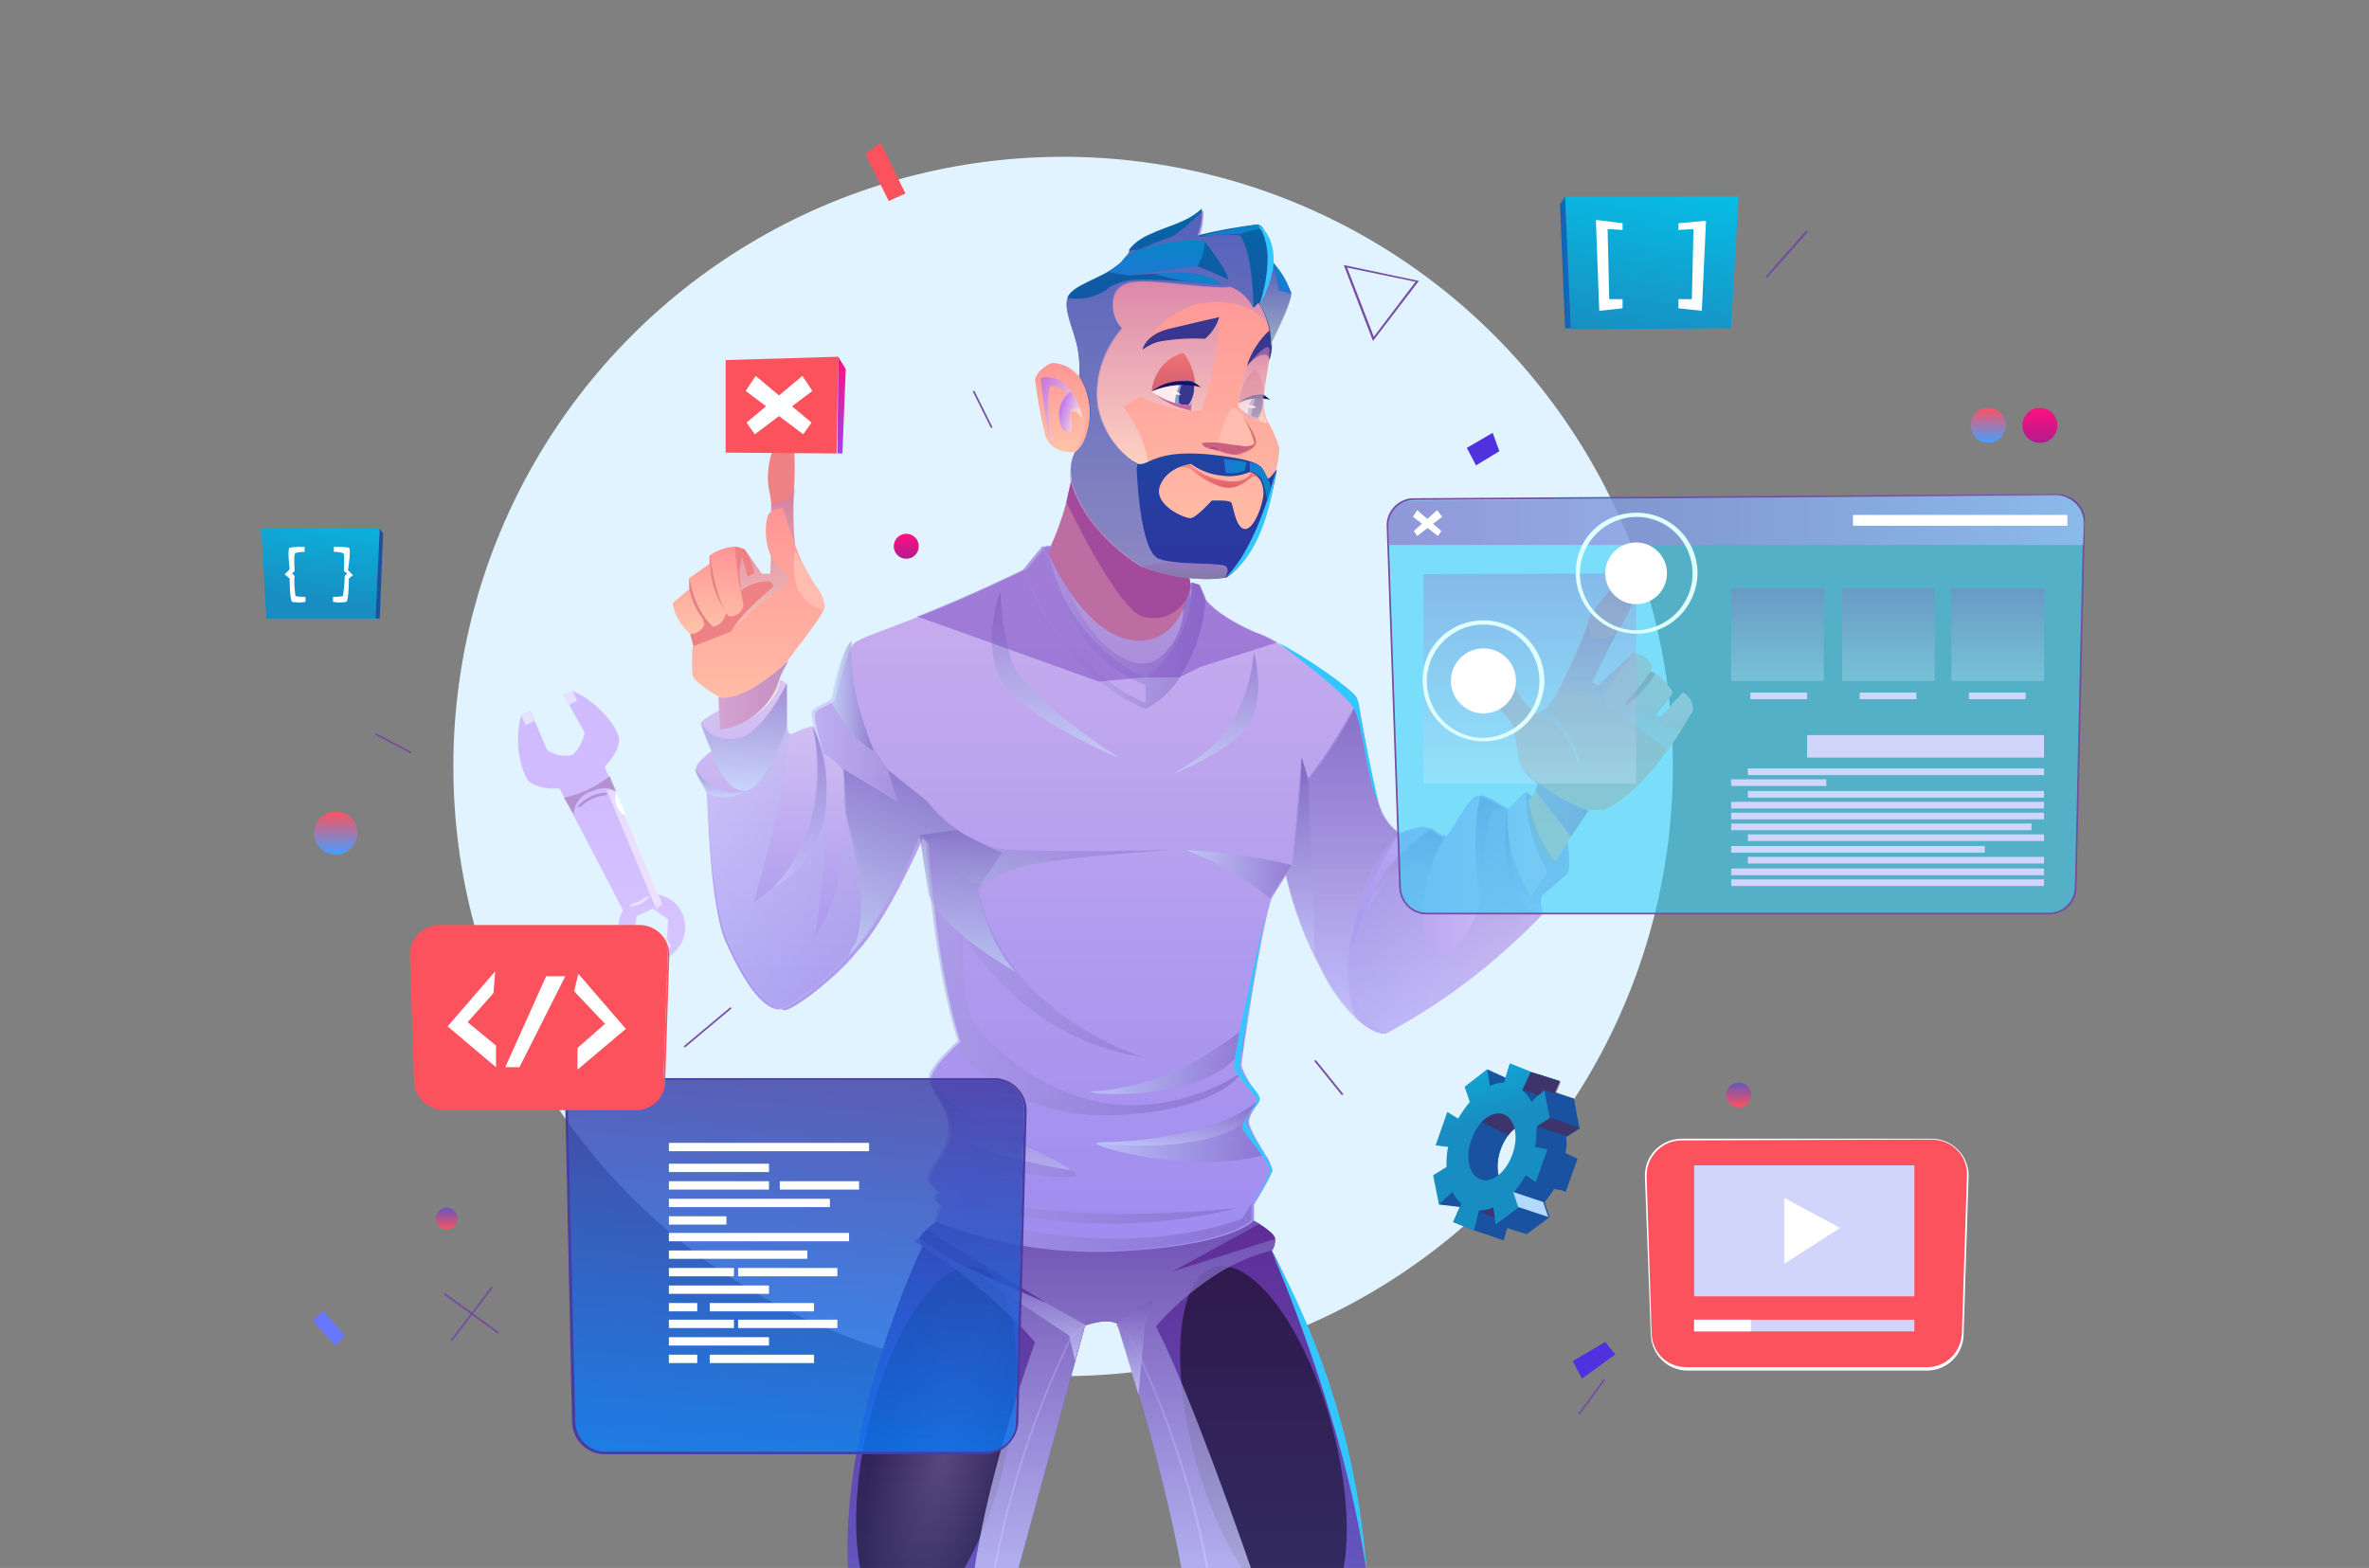 <?xml version="1.0" encoding="utf-8"?>
<!-- Generator: Adobe Illustrator 24.0.2, SVG Export Plug-In . SVG Version: 6.00 Build 0)  -->
<svg version="1.1" id="Layer_1" xmlns="http://www.w3.org/2000/svg" xmlns:xlink="http://www.w3.org/1999/xlink" x="0px" y="0px"
	 viewBox="0 0 284 188" style="enable-background:new 0 0 284 188;" xml:space="preserve">
<rect x="0" y="0" width="284" height="188" fill="#808080" stroke="none"/>
<style type="text/css">
	.st0{clip-path:url(#SVGID_2_);}
	.st1{fill:#F1F1F4;}
	.st2{fill:#E0F3FF;}
	.st3{fill:url(#Path_17762_1_);}
	.st4{fill:none;}
	.st5{fill:#E5E2FF;}
	.st6{opacity:0.62;fill:url(#Path_17766_1_);enable-background:new    ;}
	.st7{opacity:0.62;fill:url(#Path_17767_1_);enable-background:new    ;}
	.st8{opacity:0.5;fill:url(#Path_17768_1_);enable-background:new    ;}
	.st9{fill:#FFFFFF;}
	.st10{fill:url(#Path_17770_1_);}
	.st11{opacity:0.5;fill:url(#Ellipse_246_1_);enable-background:new    ;}
	.st12{opacity:0.5;fill:url(#Ellipse_247_1_);enable-background:new    ;}
	.st13{fill:url(#Path_17771_1_);}
	.st14{fill:url(#Path_17772_1_);}
	.st15{opacity:0.76;fill:url(#Path_17773_1_);enable-background:new    ;}
	.st16{opacity:0.76;fill:url(#Path_17774_1_);enable-background:new    ;}
	.st17{opacity:0.76;fill:url(#Path_17775_1_);enable-background:new    ;}
	.st18{fill:#FE9083;}
	.st19{fill:url(#Path_17777_1_);}
	.st20{opacity:0.5;fill:url(#Path_17778_1_);enable-background:new    ;}
	.st21{fill:url(#Path_17779_1_);}
	.st22{opacity:0.5;fill:url(#Path_17780_1_);enable-background:new    ;}
	.st23{fill:url(#Path_17781_1_);}
	.st24{fill:url(#Path_17782_1_);}
	.st25{fill:#CB4D7A;}
	.st26{fill:#EE8183;}
	.st27{fill:url(#Path_17785_1_);}
	.st28{opacity:0.6;fill:url(#Path_17786_1_);enable-background:new    ;}
	.st29{fill:url(#Path_17787_1_);}
	.st30{fill:#E28183;}
	.st31{opacity:0.91;fill:url(#Path_17790_1_);enable-background:new    ;}
	.st32{fill:url(#Path_17791_1_);}
	.st33{opacity:0.6;fill:url(#Path_17792_1_);enable-background:new    ;}
	.st34{fill:url(#Path_17793_1_);}
	.st35{fill:url(#Path_17794_1_);}
	.st36{opacity:0.91;fill:url(#Path_17795_1_);enable-background:new    ;}
	.st37{opacity:0.5;fill:url(#Path_17797_1_);enable-background:new    ;}
	.st38{opacity:0.5;fill:url(#Path_17798_1_);enable-background:new    ;}
	.st39{opacity:0.5;fill:url(#Path_17799_1_);enable-background:new    ;}
	.st40{opacity:0.5;fill:url(#Path_17800_1_);enable-background:new    ;}
	.st41{opacity:0.5;fill:url(#Path_17801_1_);enable-background:new    ;}
	.st42{opacity:0.5;fill:url(#Path_17802_1_);enable-background:new    ;}
	.st43{opacity:0.5;fill:url(#Path_17803_1_);enable-background:new    ;}
	.st44{opacity:0.5;fill:url(#Path_17804_1_);enable-background:new    ;}
	.st45{opacity:0.5;fill:url(#Path_17805_1_);enable-background:new    ;}
	.st46{opacity:0.76;fill:url(#Path_17806_1_);enable-background:new    ;}
	.st47{opacity:0.5;fill:url(#Path_17807_1_);enable-background:new    ;}
	.st48{opacity:0.3;fill:url(#Path_17808_1_);enable-background:new    ;}
	.st49{opacity:0.5;fill:url(#Path_17809_1_);enable-background:new    ;}
	.st50{opacity:0.5;fill:url(#Path_17810_1_);enable-background:new    ;}
	.st51{opacity:0.5;fill:url(#Path_17811_1_);enable-background:new    ;}
	.st52{opacity:0.5;fill:url(#Path_17812_1_);enable-background:new    ;}
	.st53{opacity:0.5;fill:url(#Path_17820_1_);enable-background:new    ;}
	.st54{opacity:0.3;fill:url(#Path_17821_1_);enable-background:new    ;}
	.st55{opacity:0.5;fill:url(#Path_17822_1_);enable-background:new    ;}
	.st56{opacity:0.5;fill:url(#Path_17823_1_);enable-background:new    ;}
	.st57{opacity:0.5;fill:url(#Path_17824_1_);enable-background:new    ;}
	.st58{opacity:0.5;fill:#7A4AC0;enable-background:new    ;}
	.st59{fill:url(#Path_17826_1_);}
	.st60{fill:url(#Path_17827_1_);}
	.st61{fill:url(#Path_17828_1_);}
	.st62{opacity:0.6;fill:url(#Path_17829_1_);enable-background:new    ;}
	.st63{fill:#38368E;}
	.st64{fill:url(#Path_17832_1_);}
	.st65{fill:url(#Path_17833_1_);}
	.st66{fill:#FFEBED;}
	.st67{fill:#7F9EC9;}
	.st68{fill:#131163;}
	.st69{fill:#C6659C;}
	.st70{fill:#CB5F7D;}
	.st71{fill:#9F4A8B;}
	.st72{fill:#FFBCAF;}
	.st73{opacity:0.6;fill:url(#Path_17849_1_);enable-background:new    ;}
	.st74{fill:url(#Path_17850_1_);}
	.st75{fill:#D2726C;}
	.st76{opacity:0.6;fill:url(#Path_17852_1_);enable-background:new    ;}
	.st77{opacity:0.6;fill:url(#Path_17853_1_);enable-background:new    ;}
	.st78{opacity:0.5;fill:url(#Path_17854_1_);enable-background:new    ;}
	.st79{fill:url(#Path_17855_1_);}
	.st80{fill:url(#Path_17856_1_);}
	.st81{fill:url(#Path_17857_1_);}
	.st82{opacity:0.8;fill:url(#Path_17858_1_);enable-background:new    ;}
	.st83{opacity:0.8;fill:url(#Path_17859_1_);enable-background:new    ;}
	.st84{fill:#34C7FF;}
	.st85{fill:url(#Path_17862_1_);}
	.st86{fill:url(#Path_17863_1_);}
	.st87{fill:url(#Path_17864_1_);}
	.st88{opacity:0.6;fill:#36D1F7;enable-background:new    ;}
	.st89{fill:#744CA2;}
	.st90{opacity:0.6;fill:url(#Path_17871_1_);enable-background:new    ;}
	.st91{opacity:0.3;fill:url(#Path_17872_1_);enable-background:new    ;}
	.st92{opacity:0.3;fill:url(#Rectangle_3111_1_);enable-background:new    ;}
	.st93{opacity:0.3;fill:url(#Rectangle_3112_1_);enable-background:new    ;}
	.st94{opacity:0.3;fill:url(#Rectangle_3113_1_);enable-background:new    ;}
	.st95{fill:#D1D4FB;}
	.st96{fill:#E0FFFF;}
	.st97{fill:#FC525E;}
	.st98{fill:url(#Path_17878_1_);}
	.st99{opacity:0.81;fill:url(#Path_17881_1_);enable-background:new    ;}
	.st100{fill:#473DA2;}
	.st101{fill:url(#Path_17883_1_);}
	.st102{fill:url(#Path_17884_1_);}
	.st103{fill:url(#Ellipse_250_1_);}
	.st104{fill:url(#Ellipse_251_1_);}
	.st105{fill:url(#Ellipse_252_1_);}
	.st106{fill:url(#Ellipse_253_1_);}
	.st107{fill-rule:evenodd;clip-rule:evenodd;fill:url(#Path_17893_1_);}
	.st108{fill-rule:evenodd;clip-rule:evenodd;fill:url(#Path_17894_1_);}
	.st109{fill-rule:evenodd;clip-rule:evenodd;fill:url(#Path_17895_1_);}
	.st110{opacity:0.5;fill-rule:evenodd;clip-rule:evenodd;fill:#601734;enable-background:new    ;}
	.st111{fill-rule:evenodd;clip-rule:evenodd;fill:#B3D9FF;}
	.st112{fill:#6877FF;}
	.st113{fill:#4F31E0;}
	.st114{fill-rule:evenodd;clip-rule:evenodd;fill:url(#Path_17905_1_);}
	.st115{fill-rule:evenodd;clip-rule:evenodd;fill:url(#Path_17906_1_);}
	.st116{fill-rule:evenodd;clip-rule:evenodd;fill:url(#Path_17909_1_);}
	.st117{fill-rule:evenodd;clip-rule:evenodd;fill:url(#Path_17910_1_);}
</style>
<g id="Group_10327" transform="translate(0.522 -0.283)">
	<g>
		<g>
			<defs>
				<rect id="SVGID_1_" x="-0.6" y="0.6" width="284" height="188"/>
			</defs>
			<clipPath id="SVGID_2_">
				<use xlink:href="#SVGID_1_"  style="overflow:visible;"/>
			</clipPath>
			<g id="Group_10326" transform="translate(-0.075 0.283)" class="st0">
				<g id="Group_10284" transform="translate(69.852 91.99)">
					<path id="Path_17756" class="st1" d="M0.1,0.2C0.1,0.1,0.2,0,0.3,0l3.2,0.1c0.3,0,0.5,0,0.8,0.1c0.2,0.1,0.4,0.2,0.5,0.4
						C4.9,0.7,5,0.9,5.1,1.1s0.1,0.5,0.1,0.7v0.9c0,0.2,0,0.5-0.1,0.7C4.9,3.6,4.8,3.8,4.7,3.9C4.5,4.1,4.3,4.2,4.1,4.2
						C3.9,4.3,3.6,4.3,3.3,4.3H1.6l-0.4-1l0,0v1L0,4.2L0.1,0.2z M1.2,3.2l2,0.1c0.2,0,0.4,0,0.5-0.1C3.8,3,3.9,2.9,3.9,2.7V2
						c0-0.2,0-0.4-0.1-0.5C3.7,1.2,3.5,1.1,3.3,1.1H1.4c0,0,0,0-0.1,0c0,0,0,0,0,0.1L1.2,3.2z"/>
					<path id="Path_17757" class="st1" d="M6.8,2L6.8,2v1.2c0,0,0,0.1,0.1,0.1l0,0l3.6,0.1v1.1L5.7,4.4c-0.1,0-0.2-0.1-0.2-0.1l0,0
						l0.1-3.9c0-0.1,0-0.2,0.1-0.2l0,0l4.5,0.1c0.1,0,0.2,0.1,0.2,0.1l0,0v1.1L9.4,2l0,0V1.4c0,0,0-0.1-0.1-0.1H6.9c0,0,0,0-0.1,0
						c0,0,0,0,0,0.1v0.5l2,0.1v0.9L7.1,2.7L6.8,2z"/>
					<path id="Path_17758" class="st1" d="M14.7,1.9L14.7,1.9V1.4V1.3l0,0l-2.2-0.1c-0.1,0-0.2,0-0.2,0.1c0,0,0,0,0,0.1v0.1
						c0,0.1,0,0.1,0,0.2c0,0,0.1,0.1,0.2,0.1L15,2.3c0.1,0,0.3,0.1,0.4,0.1c0.1,0,0.2,0.1,0.3,0.2c0.1,0.1,0.1,0.2,0.1,0.3
						s0,0.3,0,0.4v0.3c0,0.2,0,0.3-0.1,0.5c0,0.1-0.1,0.2-0.2,0.3c-0.1,0.1-0.2,0.2-0.4,0.2s-0.4,0.1-0.6,0.1l-3.8-0.1V3.5l3.4,0.1
						c0.1,0,0.1,0,0.2-0.1c0-0.1,0.1-0.1,0.1-0.2V3.2c0-0.1,0-0.1,0-0.2l-0.1-0.1l-2.5-0.4c-0.1,0-0.3-0.1-0.4-0.1
						c-0.1,0-0.2-0.1-0.3-0.2c-0.1,0-0.2-0.1-0.2-0.2c0-0.1,0-0.3,0-0.4V1.3c0-0.3,0.1-0.5,0.3-0.7s0.5-0.3,0.8-0.2l3.7,0.1
						c0.1,0,0.2,0.1,0.2,0.1l0,0v0.9L14.7,1.9z"/>
					<path id="Path_17759" class="st1" d="M16.3,4.7l0.1-4.2h1.2l-0.1,4.2H16.3z"/>
					<path id="Path_17760" class="st1" d="M21.9,3.1c0-0.1,0-0.1,0-0.2s0-0.1,0-0.2V2.6h1.2L23,4.7c0,0.1-0.1,0.2-0.1,0.2l-3.2-0.1
						c-0.3,0-0.5,0-0.8-0.1c-0.2-0.1-0.4-0.2-0.5-0.4c-0.1-0.2-0.2-0.3-0.3-0.5C18,3.6,18,3.3,18,3.1V2.2c0-0.2,0-0.5,0.1-0.7
						s0.2-0.4,0.3-0.5c0.2-0.1,0.3-0.3,0.5-0.3c0.3-0.1,0.5-0.1,0.8-0.1L23,0.7c0.1,0,0.2,0.1,0.2,0.1l0,0v0.9L22,2.1l0,0V1.7
						c0,0,0-0.1-0.1-0.1l-2-0.1c-0.1,0-0.2,0-0.3,0c-0.1,0-0.1,0-0.2,0.1s-0.1,0.1-0.1,0.2s0,0.2,0,0.3v0.7c0,0.2,0,0.4,0.1,0.5
						s0.3,0.2,0.5,0.2l2,0.1c0,0,0.1,0,0.1-0.1L21.9,3.1z"/>
					<path id="Path_17761" class="st1" d="M25.6,0.8c0.1,0,0.1,0,0.2,0l0.1,0.1L27.4,4l0.1,0.1h0.1c0,0,0.1,0,0.1-0.1l0,0l0.1-3.2
						h1.1l-0.1,4.1c0,0.1-0.1,0.2-0.2,0.2L26.9,5c-0.1,0-0.1,0-0.2,0l-0.1-0.1L25,1.8l-0.1-0.1h-0.1c0,0-0.1,0-0.1,0.1l0,0l0,3.2
						h-1.1l0.1-4c0-0.1,0.1-0.2,0.2-0.2H25.6z"/>
				</g>
				<circle id="Ellipse_245" class="st2" cx="127" cy="91.9" r="73.1"/>
				<g id="Group_10286" transform="translate(61.644 82.845)">
					
						<linearGradient id="Path_17762_1_" gradientUnits="userSpaceOnUse" x1="-418.209" y1="21.731" x2="-418.209" y2="20.689" gradientTransform="matrix(20.034 0 0 32.242 8388.338 -654.01)">
						<stop  offset="0" style="stop-color:#DBCCFF"/>
						<stop  offset="1" style="stop-color:#D1BBFF"/>
					</linearGradient>
					<path id="Path_17762" class="st3" d="M11.6,4.4C10.4,2.5,8.7,1,6.6,0L5.5,0.5L8,5C7.8,6,7.3,7,6.5,7.7l0,0
						c-1.1,0.2-2.1,0-3-0.6l-2-4.7L0.4,2.9C-0.2,5-0.1,7.4,0.6,9.5c0,0,0.5,1.1,0.6,1.2c0.4,0.5,1.6,1.1,3.8,1l7.6,14.6
						c-1.1,1.9-0.5,4.4,1.4,5.5c1.9,1.1,4.4,0.5,5.5-1.4c1.1-1.9,0.5-4.4-1.4-5.5c-0.4-0.2-0.9-0.4-1.3-0.5L10.4,9.1
						c1.5-1.6,1.8-2.8,1.7-3.5C12.1,5.4,11.6,4.4,11.6,4.4z M17.9,29.5l-2,0.9L14,29.2l0.2-2.2l2-0.9l1.8,1.3L17.9,29.5z"/>
					<path id="Path_17763" class="st4" d="M12.1,5.6c-1.2-1.9-2.9-3.4-5-4.4L6,1.7l2.5,4.5c-0.2,1-0.7,2-1.5,2.7l0,0
						c-1,0.2-2.1,0-3-0.5L2.1,3.5L1,4.1c-0.6,2.2-0.6,4.5,0.2,6.6c1,1.3,2.6,2.1,4.4,2.2l7.6,14.6c-1.1,1.9-0.5,4.4,1.4,5.5
						s4.4,0.5,5.5-1.4c1.1-1.9,0.5-4.4-1.4-5.5c-0.4-0.2-0.9-0.4-1.3-0.5L11,10.3C12.1,9,12.5,7.2,12.1,5.6z M18.4,30.7l-2,0.9
						l-1.8-1.3l0.2-2.2l2-0.9l1.8,1.3L18.4,30.7z"/>
					
						<rect id="Rectangle_3108" x="0.6" y="2.6" transform="matrix(0.906 -0.423 0.423 0.906 -1.27 0.825)" class="st5" width="1.2" height="1.3"/>
					
						<rect id="Rectangle_3109" x="5.7" y="0.2" transform="matrix(0.906 -0.423 0.423 0.906 0.228 2.748)" class="st5" width="1.2" height="1.3"/>
					
						<rect id="Rectangle_3110" x="16" y="29.9" transform="matrix(0.906 -0.423 0.423 0.906 -11.325 10.099)" class="st5" width="2.2" height="1.3"/>
					<g id="Group_10285" transform="translate(7.13 12.204)">
						<path id="Path_17764" class="st4" d="M0,1.7l6.2,11.9c1,0,1.9-0.4,2.5-1.2L3.6,0C2.2,0,0.9,0.6,0,1.7z M8.2,12.5
							C8,12.7,7.7,12.9,7.4,13s-0.6,0.2-0.9,0.3L0.4,1.7c0.4-0.4,0.9-0.7,1.5-1c0.5-0.2,1-0.4,1.5-0.5L8.2,12.5z"/>
						<path id="Path_17765" class="st5" d="M8.2,12.5l0.5-0.1c-0.6,0.8-1.5,1.3-2.5,1.2l0.4-0.3C7.1,13.2,7.7,12.9,8.2,12.5z"/>
						
							<linearGradient id="Path_17766_1_" gradientUnits="userSpaceOnUse" x1="-364.562" y1="385.129" x2="-363.458" y2="385.129" gradientTransform="matrix(3.639 0 0 1.7 1321.881 -653.984)">
							<stop  offset="0" style="stop-color:#8B8BE0"/>
							<stop  offset="1" style="stop-color:#A177B7"/>
						</linearGradient>
						<path id="Path_17766" class="st6" d="M0,1.7h0.4c0.8-0.8,1.9-1.3,3-1.4L3.6,0C2.2,0,0.9,0.6,0,1.7L0,1.7z"/>
					</g>
					
						<linearGradient id="Path_17767_1_" gradientUnits="userSpaceOnUse" x1="-384.475" y1="142.966" x2="-384.475" y2="142.447" gradientTransform="matrix(6.3 0 0 4.689 2430.84 -643.722)">
						<stop  offset="0" style="stop-color:#FFFFFF"/>
						<stop  offset="1" style="stop-color:#A177B7"/>
					</linearGradient>
					<path id="Path_17767" class="st7" d="M5.5,12.8c2-0.4,3.9-1.3,5.5-2.6l0.8,1.9c0,0-0.9-0.9-2.9-0.1c-1.3,0.4-2.2,1.5-2.2,2.8
						L5.5,12.8z"/>
					
						<linearGradient id="Path_17768_1_" gradientUnits="userSpaceOnUse" x1="-387.361" y1="47.355" x2="-387.361" y2="46.273" gradientTransform="matrix(6.693 0 0 14.428 2606.554 -642.204)">
						<stop  offset="0" style="stop-color:#000000"/>
						<stop  offset="1" style="stop-color:#FFFFFF"/>
					</linearGradient>
					<path id="Path_17768" class="st8" d="M11.8,12.2c-0.4-0.2-0.8-0.4-1.2-0.4l6,14.4l0.7-0.7L11.8,12.2z"/>
					<path id="Path_17769" class="st9" d="M11.8,12.2c-0.4,1.1,0.1,2.3,1.2,2.8L11.8,12.2z"/>
				</g>
				<g id="Group_10294" transform="translate(80.187 25.222)">
					<g id="Group_10289" transform="translate(18.445 121.023)">
						
							<linearGradient id="Path_17770_1_" gradientUnits="userSpaceOnUse" x1="-502.673" y1="16.548" x2="-502.673" y2="15.548" gradientTransform="matrix(62.182 0 0 42.064 31290.928 -654.011)">
							<stop  offset="0" style="stop-color:#6456C0"/>
							<stop  offset="1" style="stop-color:#5F2C95"/>
						</linearGradient>
						<path id="Path_17770" class="st10" d="M64.7,42.1H42.6c-2.3-12.9-7.7-29.6-7.7-29.6c-1.3-0.8-3.9,0.2-3.9,0.2l-8.1,29.5H2.6
							c-1.1-18.3,8.9-39,8.9-39l0,0c-0.2-0.3-0.3-0.7-0.3-1.1c0.2-0.3,0.4-0.6,0.8-0.9c0.5-0.5,1.2-1,1.2-1L51,0
							c0,0,0.4,0.2,0.9,0.5l0,0c0.8,0.5,1.9,1.3,1.9,1.8s-0.1,1-0.4,1.4l0,0C61.5,19,64.7,42.1,64.7,42.1z"/>
						
							<radialGradient id="Ellipse_246_1_" cx="-481.094" cy="13.495" r="0.5" gradientTransform="matrix(16.473 3.801 -9.819 42.558 8071.664 1282.514)" gradientUnits="userSpaceOnUse">
							<stop  offset="0" style="stop-color:#4B474B"/>
							<stop  offset="1" style="stop-color:#000000"/>
						</radialGradient>
						<path id="Ellipse_246" class="st11" d="M4.9,25C7.6,13.3,13.5,4.6,18.1,5.7s6,11.4,3.3,23.2S12.8,49.3,8.2,48.2
							C3.7,47.2,2.2,36.8,4.9,25z"/>
						
							<radialGradient id="Ellipse_247_1_" cx="-504.865" cy="6.821" r="0.194" gradientTransform="matrix(42.065 -11.787 30.452 108.673 21062.154 -6648.731)" gradientUnits="userSpaceOnUse">
							<stop  offset="0" style="stop-color:#4B474B"/>
							<stop  offset="1" style="stop-color:#000000"/>
						</radialGradient>
						<path id="Ellipse_247" class="st12" d="M46.5,5.7c4.5-1.3,10.8,7.1,14,18.7s2.2,22-2.2,23.3c-4.5,1.3-10.8-7.1-14-18.7
							S42,7,46.5,5.7z"/>
						<g id="Group_10287" transform="translate(20.015 12.511)">
							
								<linearGradient id="Path_17771_1_" gradientUnits="userSpaceOnUse" x1="-520.093" y1="22.612" x2="-519.093" y2="22.612" gradientTransform="matrix(11.034 0 0 29.577 5738.707 -653.999)">
								<stop  offset="0" style="stop-color:#9E8CEF"/>
								<stop  offset="1" style="stop-color:#CAAFEE"/>
							</linearGradient>
							<path id="Path_17771" class="st13" d="M0.2,29.6H0c1.8-9.7,4.9-19.2,9.2-28l0,0L10.9,0L11,0.2L9.4,1.6
								C5.1,10.5,2,19.9,0.2,29.6z"/>
						</g>
						<g id="Group_10288" transform="translate(34.764 12.512)">
							
								<linearGradient id="Path_17772_1_" gradientUnits="userSpaceOnUse" x1="-547.077" y1="22.613" x2="-546.077" y2="22.613" gradientTransform="matrix(11.034 0 0 29.576 6064.183 -654.003)">
								<stop  offset="0" style="stop-color:#9E8CEF"/>
								<stop  offset="1" style="stop-color:#CAAFEE"/>
							</linearGradient>
							<path id="Path_17772" class="st14" d="M10.8,29.6C9,19.8,5.9,10.4,1.5,1.5L0,0.2L0.2,0l1.5,1.4c4.4,8.9,7.6,18.4,9.4,28.2
								H10.8z"/>
						</g>
						
							<linearGradient id="Path_17773_1_" gradientUnits="userSpaceOnUse" x1="-500.488" y1="16.549" x2="-500.488" y2="15.549" gradientTransform="matrix(43.239 0 0 42.06 21673.023 -653.981)">
							<stop  offset="0" style="stop-color:#CCCCFF"/>
							<stop  offset="1" style="stop-color:#755CBB"/>
						</linearGradient>
						<path id="Path_17773" class="st15" d="M53.8,2.3c0,0.5-0.1,1-0.4,1.4l0,0c-7.9,1.8-13.9,9.1-13.9,9.1
							C43.8,21.1,51,42.1,51,42.1h-8.4c-2.3-12.9-7.7-29.6-7.7-29.6c-1.3-0.8-3.9,0.2-3.9,0.2l-8.1,29.5h-5.2
							C19.5,29.7,25,14.7,25,14.7C19.6,8.3,11.5,3.2,11.5,3.2l0,0l-1-0.6l0.7-0.5C14.7,5.5,26,9.9,26.4,10L12,1.2
							c0.5-0.5,1.2-1,1.2-1L51,0c0,0,0.4,0.2,0.9,0.5L41.5,6.2L53.8,2.3z"/>
						
							<linearGradient id="Path_17774_1_" gradientUnits="userSpaceOnUse" x1="-437.374" y1="57.998" x2="-437.374" y2="56.998" gradientTransform="matrix(4.41 0 0 11.474 1965.821 -644.44)">
							<stop  offset="0" style="stop-color:#CCCCFF"/>
							<stop  offset="1" style="stop-color:#755CBB"/>
						</linearGradient>
						<path id="Path_17774" class="st16" d="M34.8,12.4l4.4-2.9l-1,2.9L37.4,21L34.8,12.4z"/>
						
							<linearGradient id="Path_17775_1_" gradientUnits="userSpaceOnUse" x1="-486.168" y1="59.18" x2="-486.168" y2="58.18" gradientTransform="matrix(14.427 0 0 11.241 7037.74 -648.429)">
							<stop  offset="0" style="stop-color:#CCCCFF"/>
							<stop  offset="1" style="stop-color:#755CBB"/>
						</linearGradient>
						<path id="Path_17775" class="st17" d="M31,12.6L26.4,10l-9.8-4.4l12.5,8.3l0.7,3L31,12.6z"/>
					</g>
					<path id="Path_17776" class="st18" d="M62.1,45c0,0.2,0.1,0.3,0.1,0.3c-0.2,0.9-0.5,1.8-0.8,2.7c-0.7,2-1.7,4-2.9,5.7
						c-0.4,0.5-0.8,1-1.3,1.5C50.3,53,46.9,46.3,45.6,43c0,0,0,0,0-0.1c-0.3-0.6-0.4-1.1-0.5-1.5l0,0C45,41.1,45,41,45,41
						c0-0.1,0.1-0.1,0.1-0.2l0,0c0.1-0.2,0.2-0.5,0.3-0.7c0.8-1.7,1.4-3.5,1.9-5.3c0.3-1.2,0.5-2.2,0.6-2.7c0-0.3,0.1-0.4,0.1-0.4
						l3.2,1.7l11,5.8C62,40.1,62,41.1,62,42c0,0.6,0,1.1,0,1.6C61.9,44.2,62,44.7,62.1,45L62.1,45C62,45,62,45,62.1,45z"/>
					
						<linearGradient id="Path_17777_1_" gradientUnits="userSpaceOnUse" x1="-452.836" y1="39.966" x2="-452.836" y2="38.965" gradientTransform="matrix(17.285 0 0 16.784 7880.775 -613.106)">
						<stop  offset="0" style="stop-color:#D5CDF8"/>
						<stop  offset="1" style="stop-color:#F3EDFB"/>
					</linearGradient>
					<path id="Path_17777" class="st19" d="M59,56c-0.7,0.7-1.4,1.2-2.3,1.7c0,0,0,0-0.1,0h-0.1l0,0c-0.2-0.1-1.1-0.7-2.2-1.5
						c-2.9-2.2-7.7-6.6-9.1-12.5l0,0c-0.2-0.7-0.3-1.4-0.3-2.2l0,0c0-0.2,0-0.4,0-0.6c0.7,1.6,1.6,3.2,2.6,4.7c2,2.9,4.9,6,8.4,6
						c3,0,4.6-2.1,5.4-4c0.3-0.7,0.5-1.4,0.6-2.2l0,0c0-0.2,0.1-0.3,0.1-0.4l0,0c0-0.1,0-0.1,0-0.2c0-0.2,0-0.3,0-0.3
						S63.3,51.7,59,56z"/>
					
						<linearGradient id="Path_17778_1_" gradientUnits="userSpaceOnUse" x1="-453.331" y1="39.556" x2="-452.331" y2="39.556" gradientTransform="matrix(17.283 0 0 16.746 7879.76 -613.099)">
						<stop  offset="0" style="stop-color:#CCCCFF"/>
						<stop  offset="1" style="stop-color:#755CBB"/>
					</linearGradient>
					<path id="Path_17778" class="st20" d="M59,56c-0.7,0.7-1.4,1.2-2.3,1.7h-0.1h-0.1l0,0c-0.2-0.1-1.1-0.7-2.2-1.5
						c-2.9-2.2-7.7-6.6-9.1-12.5l0,0c-0.2-0.7-0.3-1.4-0.3-2.2l0,0c0-0.2,0-0.4,0-0.6c0.7,1.6,1.6,3.2,2.6,4.7c0,0,1.9,5.2,6,7.8
						c2.1,1.3,3.6,1.1,4.8,0.3c1-0.8,1.9-1.9,2.3-3.1c0.4-0.8,0.6-1.7,0.6-2.6c0-0.2,0-0.3,0-0.4c0.3-0.7,0.5-1.4,0.6-2.2l0,0
						c0-0.2,0.1-0.3,0.1-0.4l0,0c0-0.1,0-0.1,0-0.2c0-0.2,0-0.3,0-0.3S63.3,51.7,59,56z"/>
					
						<linearGradient id="Path_17779_1_" gradientUnits="userSpaceOnUse" x1="-466.902" y1="8.729" x2="-466.902" y2="7.728" gradientTransform="matrix(80.251 0 0 84.615 37518.5 -613.843)">
						<stop  offset="0" style="stop-color:#9E8CEF"/>
						<stop  offset="1" style="stop-color:#CAAFEE"/>
					</linearGradient>
					<path id="Path_17779" class="st21" d="M85.5,98.7C85.4,98.7,85.4,98.8,85.5,98.7c-0.5,0.1-1.7-0.2-3.2-1.5l0,0l0,0l0,0
						c-1.9-1.8-3.4-3.9-4.5-6.2c-1.9-3.6-3.3-7.3-4.2-11.3v-0.1l-1.8,2.9c-1.3,3.8-3.6,19.3-3.6,20s2.1,3.9,2.1,4.3l0,0
						c-0.1,0.4-1,1.3-1.2,2.3c-0.2,0.6,1.1,2.7,2,4.2l0,0c0.4,0.5,0.6,1.1,0.8,1.7c0,0.7-2.2,4.2-2.2,4.2v1.9l0,0l-0.1,0.1l-0.1,0.1
						c-0.8,0.7-4.4,2.9-15.7,3.5c-13.3,0.7-22.2-3.6-22.2-3.6l0.7-1.8c0,0-0.6-0.5-0.7-0.8s0.5-0.9,0.5-0.9s-1.3-0.7-1.3-1.6
						s2.7-3.7,2.6-6s-2.1-4.5-2.4-5.8s3.5-4.6,3.5-4.6c-3.2-10.2-3.8-23.9-3.8-23.9l-0.6-0.7c0,0-3.8,8.8-7.3,13
						c-0.4,0.5-0.9,1-1.3,1.5c-0.9,1-1.9,2-3,2.9c-2.4,2.1-4.6,3.5-5.2,3.4c-0.9-0.2-4.5-7.2-4.3-14.5c0.1-3.4,2.1-7.3,4.3-10.4
						c0.2-0.3,0.5-0.7,0.7-1c1.1-1.6,2.4-3,3.7-4.5c0.3-0.3,0.4-0.4,0.4-0.4s-0.5-1.6-0.8-3V62l0,0l0,0c-0.2-0.6-0.3-1.2-0.2-1.8
						c0.3-0.5,2-1,2.3-1.4s1.5-6.4,2.5-7c0.9-0.6,2.5-1.1,7.9-3.2c0.3-0.1,0.5-0.2,0.8-0.3c6-2.4,11.9-5.3,11.9-5.3l2.3-2.8h1
						L45,40.9l0,0c0.2,0.7,0.3,1.4,0.6,2.1c0,0,0,0,0,0.1c1.7,5.7,5.7,10.4,11.1,13c3.3-2.5,5.3-6.4,5.5-10.6v-0.9l1,0.3l0.7,1.7
						c0,0,1.2,1.9,6,4c0.9,0.4,1.8,0.9,2.6,1.3c4.4,2.5,9.2,6.3,9.6,7.1c0.1,0.1,0.1,0.3,0.1,0.4l0,0c0.5,2,1.6,9.6,2.6,12.3
						c0.4,1.2,1.2,2.3,2.3,3.1l0,0c0.3,0.2,0.6,0.4,0.9,0.5c0.1,0.4,0.1,0.8,0.2,1.2C90.2,89.3,86.3,98.1,85.5,98.7z"/>
					
						<linearGradient id="Path_17780_1_" gradientUnits="userSpaceOnUse" x1="-456.224" y1="16.589" x2="-455.224" y2="16.589" gradientTransform="matrix(20.606 0 0 40.644 9414.497 -602.286)">
						<stop  offset="0" style="stop-color:#CCCCFF"/>
						<stop  offset="1" style="stop-color:#755CBB"/>
					</linearGradient>
					<path id="Path_17780" class="st22" d="M34.2,74.3l-3.9,1.3l-0.6-0.7c0,0-3.8,8.8-7.3,13c-0.4,0.5-0.9,1-1.3,1.5
						c-0.9,1-1.9,2-3,2.9l-3-12.8l-1.5-9.7c1.1-1.6,2.4-3,3.7-4.5c0.3-0.3,0.4-0.4,0.4-0.4s-0.5-1.6-0.8-3v-0.1l0,0l0,0
						c-0.2-0.6-0.3-1.2-0.2-1.8c0.3-0.5,2-1,2.3-1.4s1.5-6.4,2.5-7c-0.2,4.5,0.7,9,2.7,13.1l1.6,2.3l4.7,3.8
						C31.5,72.2,32.7,73.4,34.2,74.3z"/>
					
						<linearGradient id="Path_17781_1_" gradientUnits="userSpaceOnUse" x1="-455.516" y1="17.528" x2="-455.516" y2="16.527" gradientTransform="matrix(20.326 0 0 39.569 9271.925 -597.832)">
						<stop  offset="0" style="stop-color:#9E8CEF"/>
						<stop  offset="1" style="stop-color:#DAC7F3"/>
					</linearGradient>
					<path id="Path_17781" class="st23" d="M22.9,84.8c-0.8,6.2-10.1,11-10.1,11c-2.1,0-4.4-3.6-6.4-8S4.2,70.7,4.1,69.9
						s-1.3-2.3-1.3-3s1.9-2.1,1.9-2.1l0,0l0,0c-0.5-1.1-1-2.2-1.3-3.3c0.1-0.5,2.3-1.6,2.3-1.6l0.1,2.4c0,0,5.1-1,6.8-4.9l0.3-1.2
						l0.8,0.6V62c0,0,0.2,0.8,0.4,0.8s2.2-1,2.7-0.9s0.8,2.9,1.4,3.3c0.8,0.5,1.6,1.1,2.2,1.9c0.1,0.6,0.2,1.3,0.1,2
						c0,1.1,0,2.2,0.2,3.3C21.1,73.6,23.7,78.6,22.9,84.8z"/>
					
						<linearGradient id="Path_17782_1_" gradientUnits="userSpaceOnUse" x1="-459.591" y1="23.151" x2="-458.591" y2="23.151" gradientTransform="matrix(26.548 0 0 28.869 12282.081 -584.096)">
						<stop  offset="0" style="stop-color:#A999F1"/>
						<stop  offset="1" style="stop-color:#DAC7F3"/>
					</linearGradient>
					<path id="Path_17782" class="st24" d="M107.3,79.5c-1,0.9-2,1.8-3,2.6c-0.5,0.5,0,2.3,0,2.3C98.8,90.1,92.5,95,85.5,98.7h-0.1
						c-5.5-3.7-5-9.8-3.2-14.9c1.2-3.3,2.8-6.3,4.9-9.1l0,0l0,0c0.9-0.4,1.8-0.6,2.8-0.8c0.4,0,0.7,0.1,1,0.3
						c0.7,0.4,1.2,1.1,1.8,0.8c0.8-0.4,2.6-4.7,3.8-4.8c0.9-0.1,2,0.8,2.8,1.3c0.3,0.2,0.6,0.4,0.7,0.3c0.4-0.1,2-1.9,2.1-2
						s0.8,0.5,0.8,0.5l-0.5,0.6c0.5,2.6,1.6,5.1,3.2,7.2l1.6-2.4C107.3,75.7,107.7,78.8,107.3,79.5z"/>
					<path id="Path_17783" class="st25" d="M62.1,44.9c0,0.1,0,0.1,0,0.2c0,0.1-0.1,0.3-0.1,0.4l0,0c-0.6,2.4-2.9,3.8-5.3,3.3
						c-0.1,0-0.3-0.1-0.4-0.1C53.2,47.6,47.2,35,47.2,35l0.6-2.7l14.1,11.5L62.1,44.9L62.1,44.9z"/>
					<g id="Group_10290" transform="translate(0 26.6)">
						<path id="Path_17784" class="st26" d="M15,15.9c-0.5-2.7-0.6-5.5-0.5-8.3c0.2-2.5,0.2-5-0.1-7.5C14,0,13.5,0,13,0.2
							c-0.6,0.4-2.1,4-1.4,6.9s0.1,9.9,0.1,9.9h-1l-2.1-3l-1-0.3c0,0-6,5.7-5.9,9l0.8,3l7.4-0.3l4.8-5.5L15,15.9z"/>
						
							<linearGradient id="Path_17785_1_" gradientUnits="userSpaceOnUse" x1="-434.504" y1="63.727" x2="-434.504" y2="62.727" gradientTransform="matrix(8.548 0 0 10.426 3718.391 -640.252)">
							<stop  offset="1.600000e-02" style="stop-color:#FFC2A9"/>
							<stop  offset="1" style="stop-color:#FF9595"/>
						</linearGradient>
						<path id="Path_17785" class="st27" d="M7.5,13.7c0.1,2.3,0.5,4.7,1,7c-0.1,0.8-0.8,1.4-1.7,1.4l-0.4-0.4c0,0-0.3,1.5-1.6,1.6
							L3.5,22l0.3,1.1c-0.3,0.7-1,1.1-1.7,1.1c-1.1-1-1.9-2.3-2.1-3.7l2-1.7v-1.3l2.4-1.7v-1C5.4,14.1,6.4,13.8,7.5,13.7z"/>
						
							<linearGradient id="Path_17786_1_" gradientUnits="userSpaceOnUse" x1="-430.952" y1="38.873" x2="-430.952" y2="37.873" gradientTransform="matrix(7.786 0 0 17.268 3366.242 -647.348)">
							<stop  offset="0" style="stop-color:#FFEADB"/>
							<stop  offset="0.994" style="stop-color:#C27CB6"/>
						</linearGradient>
						<path id="Path_17786" class="st28" d="M14.7,6.7c-0.2,0.5-0.5,0.9-0.9,1.3c-0.6,0.3-1.3,0.5-2,0.6L11.7,17h-1l-2.1-3
							c0.6,0.9,1,1.9,1.2,2.9L9,17.3l-0.7-2.5L8,16.6L8.2,19c1-0.8,2.3-1.2,3.6-1.1l0.3,0.6c0,0-4.2,3.4-5.1,5.5
							c1.9-2.2,4.2-4,6.7-5.5l0.4-1.4l0.6-3.3C14.7,13.7,14.2,9,14.7,6.7z"/>
						
							<linearGradient id="Path_17787_1_" gradientUnits="userSpaceOnUse" x1="-451.157" y1="25.564" x2="-451.157" y2="24.564" gradientTransform="matrix(15.804 0 0 26.624 7140.503 -644.946)">
							<stop  offset="1.600000e-02" style="stop-color:#FFC2A9"/>
							<stop  offset="1" style="stop-color:#FF9595"/>
						</linearGradient>
						<path id="Path_17787" class="st29" d="M18.1,21.3c-0.4,1.2-4.4,6-4.9,7c-0.3,0.8-0.5,1.6-0.7,2.4c-2,4.3-6.8,4.9-6.8,4.9
							l-0.2-3.9c0,0-2.6-1.5-3-2.3l0,0l-0.1-0.1c-0.1-1.2-0.1-2.4,0-3.6L7,23.9c2-2.5,6.7-5.5,6.7-5.5l0.2-1.3
							c-3.4-1.7-2.9-6.8-2.3-7.4c0.5-0.4,1-0.6,1.6-0.6c0,0,1.3,4.1,2.1,6S18.5,20.2,18.1,21.3z"/>
						<path id="Path_17788" class="st30" d="M4.5,14.8c0,0,0.5,4.7,2,6.9c-1.2-1.7-2-3.8-2-6V14.8z"/>
						<path id="Path_17789" class="st30" d="M2,17.4c0,0,0.5,3.8,2.8,5.9c0,0-2.1-1-2.8-4.6C2,18.7,2,17.4,2,17.4z"/>
						
							<linearGradient id="Path_17790_1_" gradientUnits="userSpaceOnUse" x1="-434.235" y1="79.204" x2="-433.235" y2="79.204" gradientTransform="matrix(8.371 0 0 8.31 3640.503 -626.636)">
							<stop  offset="1.600000e-02" style="stop-color:#D1A1D6"/>
							<stop  offset="0.994" style="stop-color:#BD89C4"/>
						</linearGradient>
						<path id="Path_17790" class="st31" d="M13.9,27.4c0,0-5.1,5-8.4,4.4l0.2,3.9c3.4-0.5,6.1-2.9,7.1-6.1
							C13.1,28.8,13.5,28.1,13.9,27.4z"/>
					</g>
					<g id="Group_10291" transform="translate(94.202 42.888)">
						
							<linearGradient id="Path_17791_1_" gradientUnits="userSpaceOnUse" x1="-647.981" y1="19.37" x2="-647.981" y2="18.37" gradientTransform="matrix(27.698 0 0 35.601 17961.664 -653.996)">
							<stop  offset="1.600000e-02" style="stop-color:#FFC2A9"/>
							<stop  offset="1" style="stop-color:#FF9595"/>
						</linearGradient>
						<path id="Path_17791" class="st32" d="M27.7,17.8c0,0-4.7,8.6-10.2,11.2h-1.9l-4.3,6.6c0,0-2.8-1.8-3-7.5
							c0.6-0.6,1-1.4,1.2-2.2c-0.8-0.6-1.4-1.3-2-2.1c-0.4-0.9-0.6-3.6-0.9-4.7s-2.8-3.4-3.4-3.7c-1-0.3-2.1-0.4-3.1-0.4
							c0,0-0.4-0.9,0-1.4s4.3-2,6.5-0.5c0.1,0.6,0.2,1.2,0.4,1.7c0.6,1,1.5,2,2.4,2.7c0.9-0.5,1.6-1.1,2.1-1.9c1.6-3,2.9-6,4.1-9.1
							c0,0,0,0,0-0.1V6.3c0,0,0,0,0-0.1l0,0C16.4,4.4,19.5,1,21.2,0c0.5-0.1,1,0.2,1.1,0.7c-0.7,2.1-1.7,4.1-2.7,6.1
							c-0.2,0.4-0.5,0.8-0.8,1.3l0,0c-1.2,2.2-2.5,5.1-2.7,5.5v0.1l0.7,0.4l2-1.9l2.1-2l4.7,5l-0.5,0.6l-1.5,1.9l0.8,0.1l1.7-1.9
							L27.7,17.8z"/>
						
							<linearGradient id="Path_17792_1_" gradientUnits="userSpaceOnUse" x1="-641.027" y1="37.973" x2="-641.027" y2="36.972" gradientTransform="matrix(17.087 0 0 17.689 10971.326 -647.497)">
							<stop  offset="0" style="stop-color:#FFEADB"/>
							<stop  offset="0.994" style="stop-color:#C27CB6"/>
						</linearGradient>
						<path id="Path_17792" class="st33" d="M26.6,19.6l-1.5,2.2c0,0-8.2-6.3-10-6.9s-2.4-0.2-2.4-0.2l-1.8,2.4c0,0,3.4,3,3.7,7.1
							c0,0-1.1-5.1-5-6.7c0.9-0.5,1.6-1.1,2.1-1.9c1.6-3,2.9-6,4.1-9.1c-0.2,0.5-0.1,1.1,0.1,1.6c0.4,0.8,2.8,0,2.9,0l0,0L16,13.6
							v0.1l0.7,0.4l2-1.9l-1,2.3l7.3,1.3l-1.5,1.9l0.8,0.1L26.6,19.6z"/>
						
							<linearGradient id="Path_17793_1_" gradientUnits="userSpaceOnUse" x1="-622.261" y1="83.44" x2="-622.261" y2="82.44" gradientTransform="matrix(8.399 0 0 7.933 5247.924 -643.856)">
							<stop  offset="0" style="stop-color:#FFB0B0"/>
							<stop  offset="0.984" style="stop-color:#FFC2A9"/>
						</linearGradient>
						<path id="Path_17793" class="st34" d="M20.9,10.2c0,0,1.4-0.2,2.4,1.6L23,12.4c0,0,1.4,0.3,2.7,2.5c-1,1.5-2.4,2.6-4.1,3.2
							c-0.8-0.2-1.4-0.8-1.6-1.5l0.3-0.7l-1.1,0.8c0,0-1.3,0.4-1.8-1.5L20.9,10.2z"/>
						
							<linearGradient id="Path_17794_1_" gradientUnits="userSpaceOnUse" x1="-581.92" y1="151.414" x2="-581.92" y2="150.414" gradientTransform="matrix(4.013 0 0 4.348 2361.061 -639.036)">
							<stop  offset="0" style="stop-color:#FFB0B0"/>
							<stop  offset="0.984" style="stop-color:#FFC2A9"/>
						</linearGradient>
						<path id="Path_17794" class="st35" d="M28.1,17.2c0.1-0.9-0.3-1.8-1.2-2.3L24.1,18c0.1,0.7,0.6,1.2,1.3,1.2
							C26.5,18.9,27.5,18.2,28.1,17.2z"/>
						
							<linearGradient id="Path_17795_1_" gradientUnits="userSpaceOnUse" x1="-621.339" y1="78.406" x2="-620.339" y2="78.406" gradientTransform="matrix(8.087 0 0 8.395 5032.314 -630.216)">
							<stop  offset="1.600000e-02" style="stop-color:#D1A1D6"/>
							<stop  offset="0.994" style="stop-color:#BD89C4"/>
						</linearGradient>
						<path id="Path_17795" class="st36" d="M7.5,23.8c2.3,2.4,5,4.2,8.1,5.3l-2.1,3.1l-4.3-5.5l0.3-0.8C9.5,25.9,7.8,24.6,7.5,23.8
							z"/>
						<path id="Path_17796" class="st30" d="M23,12.4c-0.8,1.3-1.7,2.4-2.7,3.4L20,16.5c1.5-1,2.7-2.3,3.6-3.9
							C23.4,12.5,23.2,12.5,23,12.4z"/>
					</g>
					
						<linearGradient id="Path_17797_1_" gradientUnits="userSpaceOnUse" x1="-461.656" y1="17.41" x2="-461.656" y2="16.41" gradientTransform="matrix(34.022 0 0 39.852 15797.059 -595.093)">
						<stop  offset="0" style="stop-color:#CCCCFF"/>
						<stop  offset="1" style="stop-color:#755CBB"/>
					</linearGradient>
					<path id="Path_17797" class="st37" d="M107.3,79.5c-1,0.9-2,1.8-3,2.6c-0.5,0.5,0,2.3,0,2.3C98.8,90.1,92.5,95,85.5,98.7h-0.1
						c-0.7,0.1-4.2-0.9-7.7-7.9c-1.9-3.6-3.3-7.3-4.2-11.3v-0.1l0.8-1l1.1-12.9l0.8,2.6c2.2-2.9,4.2-6,5.9-9.3l0.1,0.4l0,0
						c0.5,2,1.6,9.6,2.6,12.3c0.4,1.2,1.2,2.3,2.3,3.1l0,0l0,0c-2.5,2.5-4.2,5.7-4.9,9.1c-0.4,1.6-0.6,3.1-0.7,4.7
						c0.7-2.8,1.8-5.5,3.2-8c0.9-1.6,2.1-3,3.5-4.2c0.9-0.8,1.8-1.5,2.7-2.2c0.7,0.4,1.2,1.1,1.8,0.8c-3.7,5.5-3.6,16.5-0.1,14.4
						s4.2-6.5,4.2-6.5c-0.8-5.4-0.6-11.5,0.1-12.6c0.8,0,3.1,1.6,3.2,1.6c-0.2,3.7,0.8,7.4,2.8,10.6l2-3c-1.7-2.9-2.6-6.2-2.6-9.5
						c0.1-0.1,0.8,0.5,0.8,0.5l-0.5,0.6c0.5,2.6,1.6,5.1,3.2,7.2l1.6-2.4C107.3,75.7,107.7,78.8,107.3,79.5z"/>
					
						<linearGradient id="Path_17798_1_" gradientUnits="userSpaceOnUse" x1="-466.616" y1="10.113" x2="-465.617" y2="10.113" gradientTransform="matrix(66.65 0 0 68.037 31102.762 -597.258)">
						<stop  offset="0" style="stop-color:#CCCCFF"/>
						<stop  offset="1" style="stop-color:#755CBB"/>
					</linearGradient>
					<path id="Path_17798" class="st38" d="M69.4,119.1v1.9l0,0l-0.1,0.1l-0.1,0.1c-0.8,0.7-4.4,2.9-15.7,3.5
						c-13.3,0.7-22.2-3.6-22.2-3.6l0.7-1.8c0,0-0.6-0.5-0.7-0.8s0.5-0.9,0.5-0.9s-1.3-0.7-1.3-1.6c0-0.8,2.2-3.1,2.5-5.3
						c0-0.2,0.1-0.5,0.1-0.7c-0.1-2.4-2.1-4.4-2.4-5.8l0,0c-0.3-1.3,3.5-4.6,3.5-4.6c-3.2-10.2-3.8-23.9-3.8-23.9L29.8,75
						c0,0-3.8,8.8-7.3,13s-8.6,8-9.5,7.8c-2.1,0-4.4-3.6-6.4-8S4.2,70.7,4.1,69.9s-1.3-2.3-1.3-3c1,2.2,3.5,3.3,5.8,2.7
						c-2.6,0.1-3.9-4.8-3.9-4.8l0,0l0,0l-1.3-3.3c0.1,0.2,3.1,3.5,5.9,1.4c2.9-2.1,4.4-6.1,4.4-6.1V62c0,0,0.2,0.8,0.4,0.8
						c-0.3,2.7-0.7,5.5-1.3,8.2c-1.3,6.1-3.1,12-3.1,12c3.4-2.2,5.7-5.6,6.6-9.5c0.7-2.7,1-5.4,0.9-8.1c0-1.1-0.2-2.3-0.4-3.4v-0.1
						l0,0l0,0l0.5,1l0.9,2.2c1.1,8.7-1.1,21.8-1.1,21.8c3.2-3.9,3.8-12.6,3.7-14.7c-0.1-1-0.1-2.3-0.2-3.3c-0.1-1.1-0.1-2-0.1-2
						l6.5,3.9L25.8,67l4.7,3.8c0,0,4.2,5.1,8.6,5.7s20.3,0.2,20.3,0.2s-13.9,0.9-17.9,2.1s-4.8,2.6-4.8,2.6
						c2.9,14.9,19.1,19.9,19.6,20.1c-14.7-2.2-21.5-14.7-21.5-14.7s-0.2,7,0.9,9.7s7.8,9.2,16.4,10.6c0.7,0.1,1.4,0.2,2.1,0.2
						c4.9,0.1,9.7-1.2,13.8-3.8c0,0,0,0,0.1,0l0,0c-0.2,0.4-3.2,4.5-15.2,5c-0.7,0-1.4,0-2.1,0l0,0c-6.4-0.2-12.5-3-16.8-7.9
						c0,0-4.1,2.2-1.5,5.5l0.1,0.1c1.3,1.2,2.9,2.3,4.5,3.1c0.1,0,0.1,0.1,0.2,0.1c2.4,1.3,5.3,2.7,7.5,3.9l0,0
						c1.1,0.5,2.1,1.1,3.1,1.8l0,0c0.6,0.5,0.8,0.7,0.1,0.8c-3.1,0.4-14.8-2.2-15.3-1.5s0.6,2.6,0.6,2.6c10.8,5.3,33.8,2.7,34.5,2.6
						c-11.6,2.9-23.7,2.5-35.1-1.3l0.5,1.8c6.1,1.9,12.4,3,18.7,3.2c10.1,0.2,16.4-2.4,16.4-2.4L69.4,119.1z"/>
					
						<linearGradient id="Path_17799_1_" gradientUnits="userSpaceOnUse" x1="-446.937" y1="114.796" x2="-445.937" y2="114.796" gradientTransform="matrix(12.741 0 0 5.722 5755.93 -577.265)">
						<stop  offset="0" style="stop-color:#CCEDFF"/>
						<stop  offset="1" style="stop-color:#755CBB"/>
					</linearGradient>
					<path id="Path_17799" class="st39" d="M61.5,76.7c4.3,0.2,8.5,0.8,12.7,1.8l-2.6,4C68.6,80,65.2,78.1,61.5,76.7z"/>
					
						<linearGradient id="Path_17800_1_" gradientUnits="userSpaceOnUse" x1="-454.712" y1="80.729" x2="-453.712" y2="80.729" gradientTransform="matrix(18.724 0 0 8.152 8563.976 -556.135)">
						<stop  offset="0" style="stop-color:#CCEDFF"/>
						<stop  offset="1" style="stop-color:#755CBB"/>
					</linearGradient>
					<path id="Path_17800" class="st40" d="M68.7,97.9c-2.9,2.4-6.1,4.3-9.5,5.8c-3,1.1-6.1,1.8-9.2,2c0,0,2.7,0.8,9.4-0.3
						s8.9-4.7,8.9-4.7L68.7,97.9z"/>
					
						<linearGradient id="Path_17801_1_" gradientUnits="userSpaceOnUse" x1="-455.769" y1="90.273" x2="-454.769" y2="90.273" gradientTransform="matrix(20.001 0 0 7.285 9166.508 -547.231)">
						<stop  offset="0" style="stop-color:#CCEDFF"/>
						<stop  offset="1" style="stop-color:#755CBB"/>
					</linearGradient>
					<path id="Path_17801" class="st41" d="M70.8,113.3L70.8,113.3c-8.9,2.3-20.1-1-20-1.4s3.1,0.2,10-1.2c6.7-1.3,9.1-3.7,9.3-3.9
						c-0.1,0.4-1,1.3-1.2,2.3C68.7,109.7,69.9,111.7,70.8,113.3z"/>
					
						<linearGradient id="Path_17802_1_" gradientUnits="userSpaceOnUse" x1="-458.988" y1="30.129" x2="-458.988" y2="29.129" gradientTransform="matrix(26.32 0 0 22.452 12114.226 -586.986)">
						<stop  offset="0" style="stop-color:#CCEDFF"/>
						<stop  offset="1" style="stop-color:#755CBB"/>
					</linearGradient>
					<path id="Path_17802" class="st42" d="M46.8,77.9c-7.6,0.8-9.6,2.9-9.6,2.9c-2.1,0.3-6.9-5.2-6.9-5.2l-0.6-0.7
						c0,0-3.8,8.8-7.3,13c-0.4,0.5-0.9,1-1.3,1.5l0.5-1.1c0,0,0.8-0.4,1-4.6s-1.8-10.6-1.8-11.5S20.5,67,20.5,67l6.5,3.9l-1.2-3.8
						l4.7,3.8c1.7,2.2,4,3.9,6.5,5.1C40,77.4,43.4,78,46.8,77.9z"/>
					
						<linearGradient id="Path_17803_1_" gradientUnits="userSpaceOnUse" x1="-443.903" y1="39.428" x2="-443.903" y2="38.428" gradientTransform="matrix(11.537 0 0 17.019 5156.66 -579.672)">
						<stop  offset="0" style="stop-color:#CCEDFF"/>
						<stop  offset="1" style="stop-color:#755CBB"/>
					</linearGradient>
					<path id="Path_17803" class="st43" d="M29.6,74.9l4.5-0.6c1.7,1,3.5,1.9,5.4,2.7l-3,4.4c0,0,1.2,6.3,4.6,9.9
						c0,0-9.1-5.1-10.4-9.3L29.6,74.9z"/>
					
						<linearGradient id="Path_17804_1_" gradientUnits="userSpaceOnUse" x1="-440.847" y1="51.857" x2="-440.847" y2="50.857" gradientTransform="matrix(10.36 0 0 12.86 4575.675 -597.29)">
						<stop  offset="0" style="stop-color:#CCEDFF"/>
						<stop  offset="1" style="stop-color:#755CBB"/>
					</linearGradient>
					<path id="Path_17804" class="st44" d="M3.3,61.4l1.3,3.4c0,0,1.3,4.6,3.9,4.8s5.2-7.7,5.2-7.7v-5.2c0,0-2.8,5.9-5.8,6.6
						C6.2,63.7,4.3,63,3.3,61.4z"/>
					
						<linearGradient id="Path_17805_1_" gradientUnits="userSpaceOnUse" x1="-411.446" y1="50.421" x2="-410.446" y2="50.421" gradientTransform="matrix(5.182 0 0 13.1 2151.032 -602.26)">
						<stop  offset="0" style="stop-color:#CCEDFF"/>
						<stop  offset="1" style="stop-color:#755CBB"/>
					</linearGradient>
					<path id="Path_17805" class="st45" d="M18.9,58.7c0,0,2.3,4.6,5.2,6.1c0,0-3.4-8.3-2.7-13.1C21.4,51.7,20.2,52.5,18.9,58.7z"/>
					
						<linearGradient id="Path_17806_1_" gradientUnits="userSpaceOnUse" x1="-382.349" y1="28.441" x2="-382.349" y2="27.441" gradientTransform="matrix(3.506 0 0 23.833 1415.765 -588.368)">
						<stop  offset="0" style="stop-color:#CCCCFF"/>
						<stop  offset="1" style="stop-color:#755CBB"/>
					</linearGradient>
					<path id="Path_17806" class="st46" d="M75.4,65.6l0.8,2.6L77,89.5c-1.5-3.1-2.7-6.4-3.5-9.8l0.8-1.2
						C74.9,74.2,75.3,69.9,75.4,65.6z"/>
					
						<linearGradient id="Path_17807_1_" gradientUnits="userSpaceOnUse" x1="-401.309" y1="53.513" x2="-401.309" y2="52.513" gradientTransform="matrix(4.463 0 0 12.454 1893.141 -582.122)">
						<stop  offset="0" style="stop-color:#CCCCFF"/>
						<stop  offset="1" style="stop-color:#755CBB"/>
					</linearGradient>
					<path id="Path_17807" class="st47" d="M100.1,71.9c0,0-0.5,10.4,4,11.3l0.2,1.1C104.3,84.3,98.5,84.1,100.1,71.9z"/>
					
						<linearGradient id="Path_17808_1_" gradientUnits="userSpaceOnUse" x1="-438.171" y1="69.69" x2="-438.171" y2="68.69" gradientTransform="matrix(9.511 0 0 9.521 4255.394 -579.748)">
						<stop  offset="0" style="stop-color:#CCCCFF"/>
						<stop  offset="1" style="stop-color:#755CBB"/>
					</linearGradient>
					<path id="Path_17808" class="st48" d="M92.7,75.1c0,0-0.2,0.4-1.8-0.8c0,0-5.6,4-7.7,9.5c0,0,3.4-5.1,5.3-5.7s2.3,1.5,2.3,1.5
						C91.1,78,91.8,76.5,92.7,75.1z"/>
					
						<linearGradient id="Path_17809_1_" gradientUnits="userSpaceOnUse" x1="-420.596" y1="187.755" x2="-420.596" y2="186.755" gradientTransform="matrix(6.178 0 0 3.502 2604.279 -587.112)">
						<stop  offset="0" style="stop-color:#CCEDFF"/>
						<stop  offset="1" style="stop-color:#755CBB"/>
					</linearGradient>
					<path id="Path_17809" class="st49" d="M2.7,66.9c0,0,2.1,4,6.2,2.7c-1.4,0.9-3.3,1-4.8,0.3C4.1,69.9,2.6,67.3,2.7,66.9z"/>
					
						<linearGradient id="Path_17810_1_" gradientUnits="userSpaceOnUse" x1="-422.438" y1="34.846" x2="-422.438" y2="33.846" gradientTransform="matrix(6.415 0 0 19.323 2725.182 -592.132)">
						<stop  offset="0" style="stop-color:#CCCCFF"/>
						<stop  offset="1" style="stop-color:#755CBB"/>
					</linearGradient>
					<path id="Path_17810" class="st50" d="M16.8,61.9c0,0,3,11-4.7,19.3c3.2-1.8,5.4-4.9,6.1-8.5C18.8,69,18.4,65.2,16.8,61.9z"/>
					
						<linearGradient id="Path_17811_1_" gradientUnits="userSpaceOnUse" x1="-440.61" y1="45.973" x2="-440.61" y2="44.973" gradientTransform="matrix(10.281 0 0 14.542 4595.145 -600.939)">
						<stop  offset="0" style="stop-color:#CCEDFF"/>
						<stop  offset="1" style="stop-color:#755CBB"/>
					</linearGradient>
					<path id="Path_17811" class="st51" d="M69.7,53c-0.3,3-1.2,5.9-2.7,8.6c-2.4,3.6-7.1,6-7.1,6s5.9-2.2,8.7-5.3S69.7,53,69.7,53z
						"/>
					
						<linearGradient id="Path_17812_1_" gradientUnits="userSpaceOnUse" x1="-450.568" y1="33.588" x2="-450.568" y2="32.588" gradientTransform="matrix(15.347 0 0 20.069 6960.759 -608.436)">
						<stop  offset="0" style="stop-color:#CCEDFF"/>
						<stop  offset="1" style="stop-color:#755CBB"/>
					</linearGradient>
					<path id="Path_17812" class="st52" d="M39.3,45.6c0.1,2.9,0.5,5.7,1.3,8.4c1.3,4.2,13,11.7,13,11.7s-12-5-14.3-9.5
						S39.3,45.6,39.3,45.6z"/>
					
						<linearGradient id="Path_17820_1_" gradientUnits="userSpaceOnUse" x1="-457.058" y1="33.856" x2="-456.058" y2="33.856" gradientTransform="matrix(21.815 0 0 19.611 10012.758 -613.856)">
						<stop  offset="0" style="stop-color:#CCCCFF"/>
						<stop  offset="1" style="stop-color:#755CBB"/>
					</linearGradient>
					<path id="Path_17820" class="st53" d="M63.9,46.5c-0.2,3.4-1.3,6.7-3.1,9.5c-1,1.6-2.4,2.9-4.1,3.8c-2-0.9-3.9-2-5.5-3.3
						c-4.3-3.5-7.4-8.2-9.1-13.4c2.1,5.3,5.6,9.9,10.2,13.4c1.4,1.1,2.9,1.9,4.4,2.6v-2.2c-0.5-0.2-1-0.4-1.5-0.6
						c-5.6-2.8-8.5-8.7-9.9-12.4l0,0c-0.4-1.1-0.8-2.3-1-3.5h1L45,40.9l0,0c0.2,0.7,0.3,1.4,0.6,2.1c0,0,0,0,0,0.1
						c1.7,5.7,5.7,10.4,11.1,13c3.3-2.5,5.3-6.4,5.5-10.6v-0.9l1,0.3L63.9,46.5z"/>
					
						<linearGradient id="Path_17821_1_" gradientUnits="userSpaceOnUse" x1="-391.352" y1="52.802" x2="-391.352" y2="51.802" gradientTransform="matrix(3.904 0 0 12.625 1625.873 -583.71)">
						<stop  offset="0" style="stop-color:#CCCCFF"/>
						<stop  offset="1" style="stop-color:#755CBB"/>
					</linearGradient>
					<path id="Path_17821" class="st54" d="M96.9,70.3c0,0-1.5,4.9-0.1,12.6c0,0,0.7-9.7,1.3-10.6s2-0.4,2-0.4
						C99,71.3,98,70.8,96.9,70.3z"/>
					
						<linearGradient id="Path_17822_1_" gradientUnits="userSpaceOnUse" x1="-447.901" y1="18.108" x2="-447.901" y2="17.108" gradientTransform="matrix(13.558 0 0 38.23 6152.946 -595.067)">
						<stop  offset="0" style="stop-color:#CCCCFF"/>
						<stop  offset="1" style="stop-color:#755CBB"/>
					</linearGradient>
					<path id="Path_17822" class="st55" d="M82.2,97.2c-1.9-1.8-3.4-3.9-4.5-6.2c-1.9-3.6-3.3-7.3-4.2-11.3l0.8-1.2l1-9.7l0.9-0.6
						c2.4-2.8,4.4-5.9,5.9-9.3c0.1,0.1,0.1,0.3,0.1,0.4l0,0c0.5,2,1.6,9.6,2.6,12.3c0.4,1.2,1.2,2.3,2.3,3.1c0,0-5.8,8.6-6.1,14.8
						C80.7,95.1,82,96.9,82.2,97.2z"/>
					
						<linearGradient id="Path_17823_1_" gradientUnits="userSpaceOnUse" x1="-452.632" y1="60.693" x2="-452.632" y2="59.693" gradientTransform="matrix(17.094 0 0 10.956 7776.488 -549.83)">
						<stop  offset="0" style="stop-color:#CCCCFF"/>
						<stop  offset="1" style="stop-color:#755CBB"/>
					</linearGradient>
					<path id="Path_17823" class="st56" d="M47.7,115.1c0,0-10.5-1.7-14.7-4.5l0,0c0-0.2,0.1-0.5,0.1-0.7c-0.1-2.4-2.1-4.4-2.4-5.8
						c0.4,0.8,1.1,1.6,1.8,2.1c1.4,1.2,2.9,2.2,4.5,3.1c0.1,0,0.1,0.1,0.2,0.1c3,1.8,5.6,3,7.5,3.9l0,0
						C46.3,114.1,47.4,114.7,47.7,115.1L47.7,115.1z"/>
					
						<linearGradient id="Path_17824_1_" gradientUnits="userSpaceOnUse" x1="-454.697" y1="123.892" x2="-454.697" y2="122.892" gradientTransform="matrix(19.292 0 0 5.322 8832.522 -547.196)">
						<stop  offset="0" style="stop-color:#CCCCFF"/>
						<stop  offset="1" style="stop-color:#755CBB"/>
					</linearGradient>
					<path id="Path_17824" class="st57" d="M70.1,106.8c-0.1,0.4-1,1.3-1.2,2.3c0,0-3.8,4.1-18,2.8c0.1-0.4,3.1,0.2,10-1.2
						C67.5,109.3,70,106.9,70.1,106.8z"/>
					<path id="Path_17825" class="st58" d="M72.5,51.8l-9.1,2.9L60.7,56l0,0H59h-2.3l-1.5,0.1l-0.8,0.1l-2.2,0.2l-1.1,0.1l-10.9-3.9
						l-1.9-0.7l-9-3.2c0.3-0.1,0.5-0.2,0.8-0.3c6-2.4,11.9-5.3,11.9-5.3l2.3-2.8h1c0.8-1.7,1.4-3.5,1.9-5.3l0.6-2.7
						c0-0.3,0.1-0.4,0.1-0.4l3.2,1.7l10.8,8.6c0,0.6,0,1.1,0,1.6l0.2,1.1c0-0.2,0-0.3,0-0.3l1,0.3l0.7,1.7c0,0,1.2,1.9,6,4
						C70.7,50.8,71.6,51.3,72.5,51.8z"/>
					<g id="Group_10293" transform="translate(43.535)">
						
							<linearGradient id="Path_17826_1_" gradientUnits="userSpaceOnUse" x1="-545.379" y1="18.963" x2="-545.379" y2="17.963" gradientTransform="matrix(24.886 0 0 36.407 13589.27 -646.702)">
							<stop  offset="1.600000e-02" style="stop-color:#FFC2A9"/>
							<stop  offset="1" style="stop-color:#FF9595"/>
						</linearGradient>
						<path id="Path_17826" class="st59" d="M22,43.5c-3,0.5-6.1,0-8.9-1.3c-4.7-2.3-8.6-8.9-8.8-10.6s1.8-6,1.8-9.4
							S4.4,12.9,7.2,9.8S22.9,6.2,27,10.2c0.7,1.6,1.1,3.3,1.3,5.1c0,0.6-0.1,1.2-0.2,1.8c0,0.3-0.1,0.6-0.1,0.9
							c-0.4,2.2-0.9,4.9-0.6,6.1c0.1,0.4,0.2,0.8,0.4,1.2l0,0c0.6,1,1.1,2.1,1.4,3.2C29.3,29.8,27.5,39.3,22,43.5z"/>
						
							<linearGradient id="Path_17827_1_" gradientUnits="userSpaceOnUse" x1="-508.074" y1="61.934" x2="-508.074" y2="60.934" gradientTransform="matrix(6.228 0 0 10.733 3167.488 -635.739)">
							<stop  offset="1.600000e-02" style="stop-color:#FFC2A9"/>
							<stop  offset="1" style="stop-color:#FF9595"/>
						</linearGradient>
						<path id="Path_17827" class="st60" d="M6,21.2c0,0-1.2-2.9-4.1-2.9c0,0-1.7,0.7-2,2c0.3,2.3,0.7,4.6,1.3,6.9
							C2.1,29.3,4.7,29,4.7,29C6.1,26.6,6.5,23.9,6,21.2z"/>
						
							<linearGradient id="Path_17828_1_" gradientUnits="userSpaceOnUse" x1="-525.966" y1="229.372" x2="-525.919" y2="228.554" gradientTransform="matrix(9.719 0 0 2.863 5133.671 -623.59)">
							<stop  offset="0" style="stop-color:#E1616A"/>
							<stop  offset="1" style="stop-color:#FF8883"/>
						</linearGradient>
						<path id="Path_17828" class="st61" d="M17.2,30.8c0.5,0,1,0,1.4,0.2c1.1,1,2.4,1.8,3.9,2.2c1.9,0.4,3.2-1.2,3.6-1.3
							s0.9,0.5,0.9,0.5c-0.2-0.5-0.6-0.9-1.2-1c0,0-0.4,1.5-3.2,1c-1.5-0.2-2.8-0.8-4-1.8l-0.1-0.3C18,30.5,17.6,30.6,17.2,30.8z"/>
						
							<linearGradient id="Path_17829_1_" gradientUnits="userSpaceOnUse" x1="-544.3" y1="28.88" x2="-544.3" y2="27.88" gradientTransform="matrix(22.895 0 0 23.458 12479.4 -646.185)">
							<stop  offset="0" style="stop-color:#FFEADB"/>
							<stop  offset="0.994" style="stop-color:#C27CB6"/>
						</linearGradient>
						<path id="Path_17829" class="st62" d="M13.1,16.3V16c0,0,2.8-4.9,8.3-5s6.7,3.3,6.7,3.3l1-1.5l-2.3-4.7L10.7,7.8l-4,3.2
							l-0.5,7.8L8,29l4.3,2.3l1.2-1.1c-0.5-2.4-1.5-4.7-3-6.6l1.9-1.3c0,0,4.8,2.3,7.5,1.6c0,0,2.1-6.1,2-10.6
							C21.8,13.4,14.7,14.5,13.1,16.3z"/>
						<path id="Path_17830" class="st63" d="M12.8,16.7c0,0,0.3-1.8,3.2-2.5c3.3-0.8,6-1.4,6-1.4c-0.3,1-0.9,1.9-1.7,2.6
							c-1.8-0.1-3.5,0-5.3,0.3C14.3,15.8,13.5,16.2,12.8,16.7z"/>
						<path id="Path_17831" class="st63" d="M28.1,14.3c-1.3,1.2-2.3,2.7-2.8,4.4c0,0,1.1-1.4,2.1-1.4c0.3,0,0.6,0.2,0.6,0.6V18
							C28.4,16.8,28.4,15.6,28.1,14.3z"/>
						
							<linearGradient id="Path_17832_1_" gradientUnits="userSpaceOnUse" x1="-498.573" y1="141.766" x2="-498.573" y2="140.766" gradientTransform="matrix(5.23 0 0 4.646 2624.04 -636.982)">
							<stop  offset="0" style="stop-color:#CF6074"/>
							<stop  offset="1" style="stop-color:#F37270"/>
						</linearGradient>
						<path id="Path_17832" class="st64" d="M13.9,21.7c0.2-2.2,1.7-4.1,3.8-4.6c0.8,1,1.3,2.3,1.4,3.6
							C19.2,20.6,17.2,20.2,13.9,21.7z"/>
						
							<linearGradient id="Path_17833_1_" gradientUnits="userSpaceOnUse" x1="-455.618" y1="162.761" x2="-455.618" y2="161.761" gradientTransform="matrix(3.033 0 0 4.043 1407.517 -634.904)">
							<stop  offset="0" style="stop-color:#CF6074"/>
							<stop  offset="1" style="stop-color:#FF817F"/>
						</linearGradient>
						<path id="Path_17833" class="st65" d="M24.3,23.1c0,0,0.3-3,2-4c0,0,1.2,0.9,1,3.3C27.3,22.4,26.3,22.1,24.3,23.1z"/>
						<path id="Path_17834" class="st66" d="M13.9,21.7c0,0,1.2,1.4,4.5,1.7c0.5-0.9,0.7-1.8,0.6-2.8C17.2,20.4,15.5,20.8,13.9,21.7
							z"/>
						<path id="Path_17835" class="st66" d="M24.3,23.1v0.4c0.5,0.8,1.4,1.2,2.3,1.2c0.4-0.7,0.6-1.6,0.6-2.4
							C26.2,22.3,25.2,22.6,24.3,23.1z"/>
						<path id="Path_17836" class="st67" d="M17.5,20.5c-0.5,0.8-0.8,1.7-0.8,2.6c0.6,0.1,1.1,0.2,1.7,0.3c0.5-0.9,0.7-1.8,0.6-2.8
							C18.5,20.5,18,20.4,17.5,20.5z"/>
						<path id="Path_17837" class="st67" d="M26,22.5c-0.4,0.6-0.6,1.3-0.6,2.1c0.4,0.2,0.8,0.3,1.2,0.3c0.4-0.7,0.7-1.5,0.6-2.4
							C26.9,22.3,26.4,22.3,26,22.5z"/>
						<path id="Path_17838" class="st63" d="M17.2,23.2c0,0-0.3-2,0.8-2.8l0.9,0.1c0.2,1,0,2-0.6,2.8C18.4,23.4,17.5,23.3,17.2,23.2
							z"/>
						<path id="Path_17839" class="st63" d="M26.4,22.4c-0.3,0.7-0.5,1.5-0.6,2.3c0.3,0.1,0.5,0.1,0.8,0.2c0.5-0.7,0.7-1.5,0.6-2.4
							C27,22.3,26.7,22.3,26.4,22.4z"/>
						<path id="Path_17840" class="st68" d="M13.9,21.7c1.9-0.8,3.9-1,5.9-0.5l-0.7-0.5C17.4,20.2,15.4,20.5,13.9,21.7z"/>
						<path id="Path_17841" class="st68" d="M24.3,23.1c1.2-0.6,2.5-0.7,3.8-0.4l-0.8-0.6C26.2,22,25.1,22.4,24.3,23.1z"/>
						<path id="Path_17842" class="st9" d="M16.3,21.7c0.4-0.1,0.8,0.1,1.1,0.4C17,22.2,16.6,22,16.3,21.7z"/>
						<path id="Path_17843" class="st9" d="M25.1,23.4c0,0,0.9-0.2,1.3,0.2C26.4,23.6,25.9,24,25.1,23.4z"/>
						<path id="Path_17844" class="st69" d="M14.2,21.9c1.2,1.1,2.8,1.8,4.4,2.1l0.1-1l-0.2,0.4C16.9,23.3,15.4,22.8,14.2,21.9z"/>
						<path id="Path_17845" class="st69" d="M24.3,23.6c0,0,0.3,1.1,2.5,1.6l-0.1-0.5l-0.1,0.2C25.7,24.7,24.9,24.2,24.3,23.6z"/>
						<path id="Path_17846" class="st70" d="M19.9,27.9c0.8-0.1,1.6-0.1,2.3,0c1.5,0.2,3.2,0.6,4.2,0c-0.6,0.7-1.4,1.1-2.3,1.4
							c-1,0-1.9-0.3-2.7-0.8h-0.7C20.3,28.5,20,28.2,19.9,27.9z"/>
						<path id="Path_17847" class="st71" d="M20.7,28.6c0.2-0.1,0.4-0.2,0.7-0.2c0.3,0.1,0.6,0.5,0.6,0.5
							C21.6,28.7,21.2,28.6,20.7,28.6z"/>
						<path id="Path_17848" class="st72" d="M26.4,27.9c0.4-0.4-1.7-4-2.6-4.2s-1.9,4.1-1.9,4.1s1.4,0.2,2.7,0.4
							C25.1,28.4,25.8,28.3,26.4,27.9z"/>
						
							<linearGradient id="Path_17849_1_" gradientUnits="userSpaceOnUse" x1="-477.4" y1="72.887" x2="-477.4" y2="71.887" gradientTransform="matrix(3.853 0 0 9.098 1865.676 -637.627)">
							<stop  offset="0" style="stop-color:#FFEADB"/>
							<stop  offset="0.994" style="stop-color:#C27CB6"/>
						</linearGradient>
						<path id="Path_17849" class="st73" d="M27.8,16.4c-0.6-0.1-2.5,2.3-2.5,2.3s-1.3,3.9-1,5s3.3,1.8,3.3,1.8l0.1-0.2l0,0
							c-0.2-0.4-0.3-0.8-0.4-1.2c-0.2-1.2,0.3-3.9,0.6-6.1c0.1-0.3,0.1-0.6,0.1-0.9C28.1,16.8,28.1,16.4,27.8,16.4z"/>
						
							<linearGradient id="Path_17850_1_" gradientUnits="userSpaceOnUse" x1="-546.38" y1="15.814" x2="-546.38" y2="14.814" gradientTransform="matrix(27.052 0 0 44.147 14798.052 -654.006)">
							<stop  offset="0" style="stop-color:#2E33A0"/>
							<stop  offset="1" style="stop-color:#0665A5"/>
						</linearGradient>
						<path id="Path_17850" class="st74" d="M27.7,32.1c-0.6-1.3-0.2-2-5.7-2.7c-7.7-1-8.4,1.3-9.7,1c-0.1,0-0.1,0-0.2-0.1
							c-1.4-0.6-4.8-3.8-4.8-8.3c0-2.9,1.1-5.7,3-7.9c-1.1-0.9-1.6-3.7-0.4-4.8s3.3-0.9,8.3-0.4s5,0.2,5,0.2
							c1.2,0.4,2.2,1.3,2.8,2.4c0.1,0.1,0.1,0.2,0.1,0.2l0.6-0.6c1,1.5,1.5,3.3,1.4,5.1c0,0,2.8-5.6,2.5-6.4C30,8.5,29.2,7.2,28.3,6
							l0,0c0,0-0.4-4.3-1.8-4.3C24.1,2,21.8,2.4,19.4,3c0.4-1,0.6-2.1,0.5-3.2l0,0c-1.9,1.7-3.7,1.9-6.3,3.1c-0.9,0.4-1.8,1-2.4,1.8
							l0,0.3L11,5.3c-0.2,0.2-0.4,0.5-0.6,0.7l0,0l0,0c-0.2,0.3-0.5,0.5-0.8,0.7C8,8.1,4.2,9,3.8,10.5S4.4,14,4.9,16
							c0.3,1.3,0.4,2.6,0.3,3.9c1.1,1.7,1.5,3.7,1.2,5.6c-0.5,3-1.7,3.5-1.7,3.5c-0.5,1-0.6,2.1-0.4,3.2c1.6,6.6,8.5,10.5,8.5,10.5
							C18.9,45,22.9,44,22.9,44l0,0c4.4-2.9,5.9-12.4,6-12.9C28.7,31.2,27.9,32.5,27.7,32.1z M25,38.2c-1.1-0.2-1.3-2.9-1.6-3.2
							s-2.3-0.2-2.3-0.2s-1.8,2-2.5,2.1S14,35.3,14.9,33s3.7-2.6,3.7-2.6c1.1,0.8,2.4,1.3,3.7,1.4c1.1,0.2,2.3,0,3.3-0.4
							c0.3-0.1,1.7,0.5,1.7,2.6C27.2,35.4,26.1,38.4,25,38.2z"/>
						<path id="Path_17851" class="st75" d="M24.7,24.6c0,0,1.9,2.4,1.7,3.3c-0.2,1-2.4,1.5-2.4,1.5s1.8-0.6,2.2-1.5
							C25.9,26.7,25.4,25.6,24.7,24.6z"/>
						
							<linearGradient id="Path_17852_1_" gradientUnits="userSpaceOnUse" x1="-477.541" y1="65.212" x2="-477.541" y2="64.212" gradientTransform="matrix(3.86 0 0 10.185 1871.978 -647.834)">
							<stop  offset="0" style="stop-color:#FFEADB"/>
							<stop  offset="0.994" style="stop-color:#8860C7"/>
						</linearGradient>
						<path id="Path_17852" class="st76" d="M28.2,16.3c0.1-1.8-0.4-3.6-1.4-5.1c0.8-1.6,1.4-3.3,1.6-5.1l0,0
							c0.4,1.1,0.6,2.2,0.7,3.3l1.5,0.4C31,10.7,28.2,16.3,28.2,16.3z"/>
						
							<linearGradient id="Path_17853_1_" gradientUnits="userSpaceOnUse" x1="-544.055" y1="15.815" x2="-544.055" y2="14.815" gradientTransform="matrix(22.491 0 0 44.144 12251.06 -654.006)">
							<stop  offset="0" style="stop-color:#CCC2DB"/>
							<stop  offset="0.994" style="stop-color:#8860C7"/>
						</linearGradient>
						<path id="Path_17853" class="st77" d="M26.1,11.6c-0.6-1.1-1.6-2-2.8-2.4c0,0,0,0.3-5-0.2S11.2,8.2,10,9.4s-0.8,3.9,0.4,4.8
							c-1.9,2.2-3,5-3,7.9c0.1,4.4,3.4,7.7,4.8,8.3l-0.1,0.5c0,0,0.3,10.1,2.7,10.9s7.6,0.4,8,0.9c0.5,0.5-0.1,1.2-0.1,1.3l0,0
							c0,0-4,1-10.1-1.3c0,0-6.8-3.9-8.5-10.5c0-1.1,0.1-2.2,0.6-3.2c0,0,1.1-0.5,1.7-3.5c0.4-2-0.1-4-1.2-5.6
							c0.1-1.3,0-2.6-0.3-3.9c-0.5-2.1-1.6-4.1-1.1-5.5c1.7,0.3,3.4-0.1,4.7-1c0,0,0.5-0.7,2.7-1.1s11.1,0.5,11.1,0.5
							c-0.8-0.6-1.8-1-2.8-1.2c-1.8-0.5-7.8,0.1-8.5,0.1c0.7-0.1,7.6-1.3,8.3-1.1c0.8,0.2,3.8,1.6,3.8,1.6c-0.3-1.4-2.9-4.6-2.9-4.6
							c-2.1,0-4.2,0.2-6.2,0.6c-1.3,0.2-2.6,0.8-3.6,1.7L11,5.3L11.2,5l0.2-0.2l0.9-0.1L16.6,3c1.2-0.9,2.4-1.9,3.5-3l0,0
							c0,1.1-0.1,2.2-0.5,3.2c1.6-0.3,3.2-0.4,4.9-0.2C26.1,5.3,26.1,11.6,26.1,11.6z"/>
						
							<linearGradient id="Path_17854_1_" gradientUnits="userSpaceOnUse" x1="-527.627" y1="344.561" x2="-527.627" y2="343.561" gradientTransform="matrix(10.261 0 0 1.904 5431.613 -611.774)">
							<stop  offset="0" style="stop-color:#776D7E"/>
							<stop  offset="1" style="stop-color:#9D68C2"/>
						</linearGradient>
						<path id="Path_17854" class="st78" d="M12.7,42.7c1.8-0.4,3.7-0.5,5.6-0.4c3.4,0.1,5.3,0.1,4.5,1.7
							C19.4,44.4,15.9,44,12.7,42.7z"/>
						
							<linearGradient id="Path_17855_1_" gradientUnits="userSpaceOnUse" x1="-517.729" y1="465.19" x2="-517.729" y2="464.19" gradientTransform="matrix(7.728 0 0 1.409 4024.409 -652.236)">
							<stop  offset="0" style="stop-color:#1F77D1"/>
							<stop  offset="1" style="stop-color:#0686C9"/>
						</linearGradient>
						<path id="Path_17855" class="st79" d="M24.4,2.9c0.9-0.4,1.9-0.6,2.9-0.7c-0.2-0.2-0.4-0.4-0.7-0.5c-0.3-0.1-7.1,1.4-7.1,1.4
							S23.8,2.7,24.4,2.9z"/>
						
							<linearGradient id="Path_17856_1_" gradientUnits="userSpaceOnUse" x1="-531.259" y1="157.928" x2="-531.259" y2="156.928" gradientTransform="matrix(11.663 0 0 4.168 6210.522 -650.352)">
							<stop  offset="0" style="stop-color:#1F77D1"/>
							<stop  offset="1" style="stop-color:#0686C9"/>
						</linearGradient>
						<path id="Path_17856" class="st80" d="M20.3,3.7c-0.1,1.1-0.4,2.1-0.9,3l-8.3,1.1L8.6,7.4c0.8-0.4,1.4-0.9,2-1.6
							C11.7,4.5,17.1,3.3,20.3,3.7z"/>
						
							<linearGradient id="Path_17857_1_" gradientUnits="userSpaceOnUse" x1="-421.774" y1="174.983" x2="-421.774" y2="173.983" gradientTransform="matrix(2.278 0 0 3.759 990.302 -647.84)">
							<stop  offset="0" style="stop-color:#1F77D1"/>
							<stop  offset="1" style="stop-color:#0686C9"/>
						</linearGradient>
						<path id="Path_17857" class="st81" d="M28.4,6.2c0.3,1.1,0.6,2.2,0.7,3.4l1.5,0.4C30.2,8.5,29.4,7.3,28.4,6.2z"/>
						
							<linearGradient id="Path_17858_1_" gradientUnits="userSpaceOnUse" x1="-496.754" y1="80.874" x2="-497.696" y2="80.153" gradientTransform="matrix(5.1 0 0 8.168 2538.098 -634.083)">
							<stop  offset="0" style="stop-color:#FFEADB"/>
							<stop  offset="0.994" style="stop-color:#B060F4"/>
						</linearGradient>
						<path id="Path_17858" class="st82" d="M5.7,25.2c-0.3-1.5-1-3-2-4.2c-0.8-0.8-2-1.2-3.1-0.9c0.2,2.2,0.5,4.4,0.9,6.5
							c0.2,0.7,0.6,1.2,1.2,1.6c-0.7-0.7-1.1-1.6-1.1-2.6c-0.1-1.7-0.2-4.2,0.2-4.5s1.9,0.8,1.9,0.8C3.2,22.5,3,23.3,2.9,24
							c-0.3,1.5,0.8,2.7,1.2,2.6s0-1.8,0-2.3S5.1,24,5.7,25.2z"/>
						
							<linearGradient id="Path_17859_1_" gradientUnits="userSpaceOnUse" x1="-431.178" y1="132.038" x2="-432.142" y2="131.457" gradientTransform="matrix(2.456 0 0 4.984 1064.285 -632.352)">
							<stop  offset="0" style="stop-color:#FFEADB"/>
							<stop  offset="0.994" style="stop-color:#B060F4"/>
						</linearGradient>
						<path id="Path_17859" class="st83" d="M4.2,21.7c-1,0.7-1.5,1.9-1.4,3.1c0.2,2.1,1.4,2,1.4,1.6c-0.1-0.7-0.1-1.5-0.1-2.2
							c0.1-0.6,1.2-0.4,1.2-0.4C5,23.1,4.6,22.3,4.2,21.7z"/>
						<path id="Path_17860" class="st84" d="M28.8,31.1c0,0-2,8.9-6,12.9C22.8,43.9,27.4,42.1,28.8,31.1z"/>
						<path id="Path_17861" class="st84" d="M26.6,1.8c0,0,1,0.8,1.2,3.6c0,2-0.3,4-1,5.9c0.9-1.5,1.5-3.1,1.7-4.8
							C28.7,3.8,27.5,2.1,26.6,1.8z"/>
					</g>
					
						<linearGradient id="Path_17862_1_" gradientUnits="userSpaceOnUse" x1="-433.195" y1="449.845" x2="-432.195" y2="449.845" gradientTransform="matrix(8.142 0 0 1.455 3584.772 -646.529)">
						<stop  offset="0" style="stop-color:#1F77D1"/>
						<stop  offset="1" style="stop-color:#0686C9"/>
					</linearGradient>
					<path id="Path_17862" class="st85" d="M57.7,7.6c1.6,0.5,3.3,0.9,5,1c2.6,0.2,3.1,0.3,3.1,0.3c-0.9-0.8-2.1-1.2-3.3-1.3
						C61,7.4,59.3,7.4,57.7,7.6z"/>
					
						<linearGradient id="Path_17863_1_" gradientUnits="userSpaceOnUse" x1="-345.914" y1="143.661" x2="-344.914" y2="143.661" gradientTransform="matrix(2.473 0 0 4.568 924.63 -623.745)">
						<stop  offset="0" style="stop-color:#1F77D1"/>
						<stop  offset="1" style="stop-color:#0686C9"/>
					</linearGradient>
					<path id="Path_17863" class="st86" d="M69.2,31.3c0.8,0.1,1.4,0.7,1.6,1.4c0.2,0.7,0.4,1.4,0.5,2.1l0.4-1.6
						c-0.2-0.9-0.6-1.7-1.1-2.4c-0.4-0.3-0.9-0.5-1.4-0.6V31.3z"/>
					
						<linearGradient id="Path_17864_1_" gradientUnits="userSpaceOnUse" x1="-354.858" y1="381.165" x2="-353.858" y2="381.165" gradientTransform="matrix(2.663 0 0 1.718 1011.129 -624.173)">
						<stop  offset="0" style="stop-color:#1F77D1"/>
						<stop  offset="1" style="stop-color:#0686C9"/>
					</linearGradient>
					<path id="Path_17864" class="st87" d="M66.1,29.8l0.2,1.7c0.8,0.1,1.6,0,2.3-0.3l0.2-1C67.9,30,67,29.9,66.1,29.8z"/>
					<path id="Path_17865" class="st84" d="M72.5,51.8c0,0,8.1,5.9,9.2,8s1.5,8.4,2.9,11.2c0,0-1-4.5-1.7-8.1s-0.5-3.6-0.9-4.5
						S75.6,53.3,72.5,51.8z"/>
					<path id="Path_17866" class="st84" d="M71,84.8c0,0-3.9,16.8-3.7,17.9s2.7,3.4,2.8,4.1c0,0-1.9,2.6-1.8,3.2s3.4,4.2,3.3,5.3
						c0,0.3-2.2,3.9-2.2,3.9c0.9-1.3,1.8-2.6,2.5-4c0.1-0.6-3-5.2-3.1-5.7c-0.2-1.2,1.5-2.1,1.6-2.9s-2.4-2.8-2.4-4.1
						S71,84.8,71,84.8z"/>
					<path id="Path_17867" class="st84" d="M71.8,124.8c0,0,8.5,19.2,11.4,38.3C82.2,149.6,78.3,136.6,71.8,124.8z"/>
					<path id="Path_17868" class="st72" d="M18.1,47.9c-1.3-0.3-2.4-1.2-3.1-2.4c-0.5-1.5-0.6-3.1-0.3-4.7c0.8,1.5,1.6,3,2.6,4.4
						C18.2,46.4,18.4,47.7,18.1,47.9z"/>
				</g>
				<g id="Group_10299" transform="translate(165.793 59.241)">
					<path id="Path_17869" class="st88" d="M0.1,3.9l1.5,43.3c0.1,1.7,1.5,3.1,3.2,3.1h74.6c1.7,0,3.1-1.4,3.2-3.1l1-43.8
						c0-1.8-1.4-3.2-3.1-3.3h-0.1L3.3,0.6C1.5,0.6,0.1,2.1,0.1,3.9L0.1,3.9z"/>
					<g id="Group_10295">
						<path id="Path_17870" class="st89" d="M79.4,50.4H4.8c-1.8,0-3.2-1.4-3.3-3.2L0,3.9c-0.1-1.8,1.4-3.4,3.2-3.4h0.1L80.4,0
							c0.9,0,1.8,0.4,2.4,1s1,1.5,0.9,2.4l-1,43.8C82.7,49,81.2,50.4,79.4,50.4z M80.4,0.2L80.4,0.2L3.3,0.7c-1.7,0-3.1,1.4-3.1,3.1
							v0.1l1.5,43.3c0.1,1.7,1.4,3,3.1,3h74.6c1.7,0,3-1.3,3.1-3l1-43.8C83.6,1.7,82.2,0.3,80.4,0.2C80.5,0.2,80.5,0.2,80.4,0.2z"/>
					</g>
					
						<linearGradient id="Path_17871_1_" gradientUnits="userSpaceOnUse" x1="-638.767" y1="109.803" x2="-637.767" y2="109.803" gradientTransform="matrix(83.492 0 0 5.983 53332.324 -653.862)">
						<stop  offset="0" style="stop-color:#9D68C2"/>
						<stop  offset="1" style="stop-color:#AEC2FF"/>
					</linearGradient>
					<path id="Path_17871" class="st90" d="M0.2,6.1h83.3l0.1-2.3c0.1-1.9-1.4-3.6-3.3-3.7c-0.1,0-0.1,0-0.2,0l-77,0.7
						c-1.6,0-2.9,1.3-2.9,2.9l0,0L0.2,6.1z"/>
					
						<linearGradient id="Path_17872_1_" gradientUnits="userSpaceOnUse" x1="-629.824" y1="26.97" x2="-629.824" y2="25.969" gradientTransform="matrix(25.5 0 0 25.183 16077.66 -644.51)">
						<stop  offset="0" style="stop-color:#CCEDFF"/>
						<stop  offset="1" style="stop-color:#9D68C2"/>
					</linearGradient>
					<path id="Path_17872" class="st91" d="M4.4,9.6v25.1h25.5V9.5L4.4,9.6z"/>
					
						<linearGradient id="Rectangle_3111_1_" gradientUnits="userSpaceOnUse" x1="-614.028" y1="59.962" x2="-614.028" y2="58.961" gradientTransform="matrix(11.092 0 0 11.092 6870.952 -642.696)">
						<stop  offset="0" style="stop-color:#CCEDFF"/>
						<stop  offset="1" style="stop-color:#9D68C2"/>
					</linearGradient>
					<rect id="Rectangle_3111" x="54.6" y="11.3" class="st92" width="11.1" height="11.1"/>
					
						<linearGradient id="Rectangle_3112_1_" gradientUnits="userSpaceOnUse" x1="-614.027" y1="59.962" x2="-614.027" y2="58.961" gradientTransform="matrix(11.092 0 0 11.092 6884.039 -642.696)">
						<stop  offset="0" style="stop-color:#CCEDFF"/>
						<stop  offset="1" style="stop-color:#9D68C2"/>
					</linearGradient>
					<rect id="Rectangle_3112" x="67.7" y="11.3" class="st93" width="11.1" height="11.1"/>
					
						<linearGradient id="Rectangle_3113_1_" gradientUnits="userSpaceOnUse" x1="-614.028" y1="59.962" x2="-614.028" y2="58.961" gradientTransform="matrix(11.092 0 0 11.092 6857.646 -642.696)">
						<stop  offset="0" style="stop-color:#CCEDFF"/>
						<stop  offset="1" style="stop-color:#9D68C2"/>
					</linearGradient>
					<rect id="Rectangle_3113" x="41.3" y="11.3" class="st94" width="11.1" height="11.1"/>
					<rect id="Rectangle_3114" x="50.4" y="28.9" class="st95" width="28.4" height="2.7"/>
					<rect id="Rectangle_3115" x="43.3" y="32.9" class="st95" width="35.5" height="0.8"/>
					<rect id="Rectangle_3116" x="43.6" y="23.8" class="st95" width="6.8" height="0.8"/>
					<rect id="Rectangle_3117" x="56.7" y="23.8" class="st95" width="6.8" height="0.8"/>
					<rect id="Rectangle_3118" x="69.8" y="23.8" class="st95" width="6.8" height="0.8"/>
					<rect id="Rectangle_3119" x="41.3" y="34.2" class="st95" width="11.4" height="0.8"/>
					<rect id="Rectangle_3120" x="43.3" y="35.6" class="st95" width="35.5" height="0.8"/>
					<rect id="Rectangle_3121" x="41.3" y="36.9" class="st95" width="37.5" height="0.8"/>
					<rect id="Rectangle_3122" x="41.3" y="38.2" class="st95" width="37.5" height="0.8"/>
					<rect id="Rectangle_3123" x="43.3" y="43.5" class="st95" width="35.5" height="0.8"/>
					<rect id="Rectangle_3124" x="41.3" y="44.9" class="st95" width="37.5" height="0.8"/>
					<rect id="Rectangle_3125" x="41.3" y="46.2" class="st95" width="37.5" height="0.8"/>
					<rect id="Rectangle_3126" x="41.3" y="39.5" class="st95" width="36" height="0.8"/>
					<rect id="Rectangle_3127" x="43.3" y="40.8" class="st95" width="35.5" height="0.8"/>
					<rect id="Rectangle_3128" x="41.3" y="42.2" class="st95" width="30.4" height="0.8"/>
					<g id="Group_10296" transform="translate(4.31 15.142)">
						<path id="Path_17873" class="st96" d="M7.3,14.5c-4,0-7.3-3.2-7.3-7.3S3.3,0,7.3,0s7.3,3.2,7.3,7.3l0,0
							C14.5,11.3,11.3,14.5,7.3,14.5z M7.3,0.5c-3.7,0-6.8,3-6.8,6.8c0,3.7,3,6.8,6.8,6.8C11,14,14,11,14,7.3l0,0
							C14,3.5,11,0.5,7.3,0.5z"/>
					</g>
					<circle id="Ellipse_248" class="st9" cx="11.6" cy="22.4" r="3.9"/>
					<g id="Group_10297" transform="translate(22.666 2.237)">
						<path id="Path_17874" class="st96" d="M7.3,14.5c-4,0-7.3-3.2-7.3-7.3S3.2,0,7.3,0c4,0,7.3,3.2,7.3,7.3
							C14.5,11.3,11.3,14.5,7.3,14.5z M7.3,0.5c-3.7,0-6.8,3-6.8,6.8c0,3.7,3,6.8,6.8,6.8C11,14,14,11,14,7.3l0,0
							C14,3.5,11,0.5,7.3,0.5z"/>
					</g>
					<circle id="Ellipse_249" class="st9" cx="29.9" cy="9.5" r="3.7"/>
					<g id="Group_10298" transform="translate(3.15 1.927)">
						<path id="Path_17875" class="st9" d="M0,0.8L0.5,0l2.9,2.5L3,3.1L0,0.8z"/>
						<path id="Path_17876" class="st9" d="M3.5,0.8L2.9,0L0.1,2.5l0.4,0.6L3.5,0.8z"/>
					</g>
					<rect id="Rectangle_3129" x="55.9" y="2.5" class="st9" width="25.7" height="1.3"/>
				</g>
				<g id="Group_10300" transform="translate(86.544 42.772)">
					<path id="Path_17877" class="st97" d="M0,0.4v11.1l13.3,0.1L13.5,0L0,0.4z"/>
					
						<linearGradient id="Path_17878_1_" gradientUnits="userSpaceOnUse" x1="-188.196" y1="57.321" x2="-188.196" y2="56.321" gradientTransform="matrix(1.05 0 0 11.612 211.506 -654)">
						<stop  offset="0" style="stop-color:#A242EA"/>
						<stop  offset="1" style="stop-color:#FE117E"/>
					</linearGradient>
					<path id="Path_17878" class="st98" d="M13.5,0l0.9,1.5L14,11.6h-0.6L13.5,0z"/>
					<path id="Path_17879" class="st9" d="M2.4,4.1l1.2-1.8l6.7,5.6l-1,1.4L2.4,4.1z"/>
					<path id="Path_17880" class="st9" d="M10.4,4.1L9.2,2.3L2.5,7.9l1,1.4L10.4,4.1z"/>
				</g>
				<g id="Group_10303" transform="translate(67.331 129.267)">
					
						<linearGradient id="Path_17881_1_" gradientUnits="userSpaceOnUse" x1="-439.48" y1="15.631" x2="-439.366" y2="14.516" gradientTransform="matrix(54.94 0 0 44.868 24169.141 -653.894)">
						<stop  offset="0" style="stop-color:#067EFF"/>
						<stop  offset="1" style="stop-color:#3E37A0"/>
					</linearGradient>
					<path id="Path_17881" class="st99" d="M50.3,45H4.7c-2,0-3.7-1.6-3.7-3.6L0.1,3.9c0-2.1,1.6-3.8,3.6-3.8h0.1h47.5
						c2.1,0,3.7,1.7,3.7,3.7v0.1l-1,37.4C54,43.4,52.3,45,50.3,45z"/>
					<g id="Group_10301">
						<path id="Path_17882" class="st100" d="M50.3,45.1H4.7c-2.1,0-3.8-1.7-3.9-3.8L0,3.9C0,1.8,1.6,0,3.8,0h0.1h47.5
							c2.1,0,3.9,1.7,3.9,3.9V4l-1,37.4C54.1,43.4,52.4,45.1,50.3,45.1z M3.9,0.2c-2,0-3.6,1.6-3.6,3.6v0.1l0.9,37.4
							c0.1,2,1.7,3.5,3.6,3.5h45.6c2,0,3.6-1.6,3.6-3.5l1-37.4c0.1-2-1.5-3.7-3.5-3.7h-0.1L3.9,0.2z"/>
					</g>
					<g id="Group_10302" transform="translate(12.409 7.767)">
						<rect id="Rectangle_3130" x="0" y="0" class="st9" width="24" height="1"/>
						<rect id="Rectangle_3131" x="0" y="2.5" class="st9" width="12" height="1"/>
						<rect id="Rectangle_3132" x="0" y="4.6" class="st9" width="12" height="1"/>
						<rect id="Rectangle_3133" x="13.3" y="4.6" class="st9" width="9.5" height="1"/>
						<rect id="Rectangle_3134" x="0" y="6.7" class="st9" width="19.3" height="1"/>
						<rect id="Rectangle_3135" x="0" y="8.8" class="st9" width="6.9" height="1"/>
						<rect id="Rectangle_3136" x="8.3" y="15" class="st9" width="11.9" height="1"/>
						<rect id="Rectangle_3137" x="0" y="10.8" class="st9" width="21.6" height="1"/>
						<rect id="Rectangle_3138" x="0" y="12.9" class="st9" width="16.6" height="1"/>
						<rect id="Rectangle_3139" x="0" y="15" class="st9" width="7.8" height="1"/>
						<rect id="Rectangle_3140" x="0" y="17.1" class="st9" width="12" height="1"/>
						<rect id="Rectangle_3141" x="0" y="19.2" class="st9" width="3.4" height="1"/>
						<rect id="Rectangle_3142" x="4.9" y="19.2" class="st9" width="12.5" height="1"/>
						<rect id="Rectangle_3143" x="8.3" y="21.2" class="st9" width="11.9" height="1"/>
						<rect id="Rectangle_3144" x="0" y="21.2" class="st9" width="7.8" height="1"/>
						<rect id="Rectangle_3145" x="0" y="23.3" class="st9" width="12" height="1"/>
						<rect id="Rectangle_3146" x="0" y="25.4" class="st9" width="3.4" height="1"/>
						<rect id="Rectangle_3147" x="4.9" y="25.4" class="st9" width="12.5" height="1"/>
					</g>
				</g>
				
					<linearGradient id="Path_17883_1_" gradientUnits="userSpaceOnUse" x1="-236.822" y1="156.197" x2="-236.822" y2="155.197" gradientTransform="matrix(4.214 0 0 4.214 1235.869 -605.097)">
					<stop  offset="0" style="stop-color:#459FFF"/>
					<stop  offset="1" style="stop-color:#FC525E"/>
				</linearGradient>
				<path id="Path_17883" class="st101" d="M240,51c0,1.2-0.9,2.1-2.1,2.1c-1.2,0-2.1-0.9-2.1-2.1c0-1.2,0.9-2.1,2.1-2.1l0,0
					C239,48.9,240,49.8,240,51z"/>
				
					<linearGradient id="Path_17884_1_" gradientUnits="userSpaceOnUse" x1="-251.304" y1="125.666" x2="-251.304" y2="124.666" gradientTransform="matrix(5.246 0 0 5.246 1358.141 -556.738)">
					<stop  offset="0" style="stop-color:#459FFF"/>
					<stop  offset="1" style="stop-color:#FC525E"/>
				</linearGradient>
				<path id="Path_17884" class="st102" d="M42.4,99.9c0,1.4-1.2,2.6-2.6,2.6c-1.4,0-2.6-1.2-2.6-2.6s1.2-2.6,2.6-2.6l0,0
					C41.3,97.3,42.4,98.4,42.4,99.9z"/>
				
					<linearGradient id="Ellipse_250_1_" gradientUnits="userSpaceOnUse" x1="-236.82" y1="156.197" x2="-236.82" y2="155.197" gradientTransform="matrix(4.214 0 0 4.214 1242.059 -605.095)">
					<stop  offset="0" style="stop-color:#B31A8F"/>
					<stop  offset="1" style="stop-color:#FE117E"/>
				</linearGradient>
				<circle id="Ellipse_250" class="st103" cx="244.1" cy="51" r="2.1"/>
				
					<linearGradient id="Ellipse_251_1_" gradientUnits="userSpaceOnUse" x1="-206.356" y1="220.463" x2="-206.356" y2="219.463" gradientTransform="matrix(2.98 0 0 2.98 723.141 -589.989)">
					<stop  offset="0" style="stop-color:#B31A8F"/>
					<stop  offset="1" style="stop-color:#FE117E"/>
				</linearGradient>
				<circle id="Ellipse_251" class="st104" cx="108.2" cy="65.5" r="1.5"/>
				
					<linearGradient id="Ellipse_252_1_" gradientUnits="userSpaceOnUse" x1="-206.359" y1="220.463" x2="-206.359" y2="219.463" gradientTransform="matrix(2.98 0 0 2.98 822.951 -524.235)">
					<stop  offset="0" style="stop-color:#FC525E"/>
					<stop  offset="1" style="stop-color:#6456C0"/>
				</linearGradient>
				<circle id="Ellipse_252" class="st105" cx="208" cy="131.3" r="1.5"/>
				
					<linearGradient id="Ellipse_253_1_" gradientUnits="userSpaceOnUse" x1="-194.012" y1="246.495" x2="-194.012" y2="245.495" gradientTransform="matrix(2.664 0 0 2.664 569.948 -509.22)">
					<stop  offset="0" style="stop-color:#FC525E"/>
					<stop  offset="1" style="stop-color:#6456C0"/>
				</linearGradient>
				<circle id="Ellipse_253" class="st106" cx="53.1" cy="146.1" r="1.3"/>
				<g id="Group_10308" transform="translate(48.691 110.909)">
					<path id="Path_17885" class="st97" d="M27.1,22.1h-23c-1.9,0-3.4-1.5-3.4-3.3L0.1,3.7c0-1.9,1.4-3.5,3.3-3.6h0.1h24
						c1.9,0,3.4,1.5,3.4,3.4v0.1l-0.5,15.1C30.5,20.6,28.9,22.1,27.1,22.1z"/>
					<g id="Group_10304">
						<path id="Path_17886" class="st97" d="M27.1,22.2h-23c-1.9,0-3.5-1.5-3.6-3.4L0,3.7c-0.1-2,1.5-3.6,3.4-3.7h0.1h24
							c2,0,3.6,1.6,3.6,3.6v0.1l-0.5,15.1C30.6,20.7,29,22.2,27.1,22.2z M3.6,0.2c-1.8,0-3.3,1.5-3.3,3.3v0.1l0.5,15.1
							c0,1.9,1.5,3.3,3.3,3.3h23c1.8,0,3.3-1.4,3.3-3.2l0.5-15.1c0.1-1.8-1.4-3.4-3.2-3.4h-0.1L3.6,0.2z"/>
					</g>
					<g id="Group_10305" transform="translate(4.525 5.556)">
						<path id="Path_17887" class="st9" d="M5.7,0L0,6.6l5.8,4.9V8.9L2.4,6.1l3.1-3.5L5.7,0z"/>
					</g>
					<g id="Group_10306" transform="translate(19.691 5.851)">
						<path id="Path_17888" class="st9" d="M0.5,0l5.7,6.6l-5.8,4.9V8.9L3.7,6L0,2.1L0.5,0z"/>
					</g>
					<g id="Group_10307" transform="translate(11.435 6.147)">
						<path id="Path_17889" class="st9" d="M0,10.9L4.9,0h2.3L1.7,10.9H0z"/>
					</g>
				</g>
				<g id="Group_10310" transform="translate(196.753 136.534)">
					<path id="Path_17890" class="st97" d="M33.8,27.6H5.1c-2.3,0-4.2-1.8-4.3-4.2L0.1,4.6C0,2.2,1.9,0.2,4.3,0.1h0.1h30
						c2.4,0,4.3,1.9,4.3,4.3v0.1l-0.6,18.9C38.1,25.8,36.2,27.6,33.8,27.6z"/>
					<g id="Group_10309">
						<path id="Path_17891" class="st9" d="M33.8,27.8H5.1c-2.4,0-4.3-1.9-4.4-4.3L0,4.6C-0.1,2.1,1.8,0.1,4.3,0h0.1h30
							c2.4,0,4.4,2,4.4,4.4v0.1l-0.6,18.9C38.2,25.9,36.2,27.8,33.8,27.8z M4.4,0.2c-2.3,0-4.2,1.9-4.2,4.2v0.1l0.6,18.9
							c0.1,2.3,1.9,4,4.2,4h28.8c2.3,0,4.1-1.8,4.2-4.1l0.6-18.9c0.1-2.3-1.7-4.2-4.1-4.3h-0.1L4.4,0.2z"/>
					</g>
					<rect id="Rectangle_3148" x="5.9" y="3.2" class="st95" width="26.4" height="15.7"/>
					<path id="Path_17892" class="st9" d="M16.7,7.1V15l6.7-4.3L16.7,7.1z"/>
					<rect id="Rectangle_3149" x="5.9" y="21.7" class="st95" width="26.4" height="1.4"/>
					<rect id="Rectangle_3150" x="5.9" y="21.7" class="st9" width="6.8" height="1.4"/>
				</g>
				<g id="Group_10313" transform="translate(171.36 127.524)">
					<g id="Group_10311" transform="translate(3.56 1.307)">
						
							<linearGradient id="Path_17893_1_" gradientUnits="userSpaceOnUse" x1="-638.238" y1="33.087" x2="-638.405" y2="32.073" gradientTransform="matrix(14.055 0 0 19.853 8976.682 -654.013)">
							<stop  offset="0" style="stop-color:#1852A0"/>
							<stop  offset="1" style="stop-color:#067ED3"/>
						</linearGradient>
						<path id="Path_17893" class="st107" d="M8.4,5.9L7,9.9C7.8,7.7,8.9,6.3,8.4,5.9z M7,9.9l-1.4,3.9C6,13.7,6.3,12,7,9.9L7,9.9z
							 M8.4,5.9L7,9.9C7.8,7.7,8.9,6.3,8.4,5.9z M7,9.9l-1.4,3.9C6,13.7,6.3,12,7,9.9L7,9.9z M11,13.3l1.3,0.8l1.4-3.9l-1.5-0.3
							c0-0.1,0.1-0.3,0.1-0.4c0.1-0.6,0.2-1.3,0.1-2l1.6-1L13.3,3l-1.5,1.5C11.6,4,11.3,3.6,11,3.3c-0.1-0.1-0.2-0.2-0.3-0.3
							l0.9-2.2L9.1,0l0,0L8.5,2.2c-0.6,0-1.2,0.1-1.7,0.4L6.5,0.5L3.8,2.6l0.6,1.8C3.9,5,3.4,5.7,3,6.4L1.7,5.7L0.3,9.6l1.5,0.3
							c-0.2,0.8-0.2,1.6-0.2,2.4l-1.6,1l0.7,3.5l1.5-1.5c0.3,0.5,0.6,1,1.1,1.4l-0.9,2.2l2.5,1l0.4-1.4l0.3-1c0.6,0,1.2-0.1,1.7-0.4
							l0.3,2.1l2.8-2.1l-0.6-1.8c0.4-0.5,0.8-1,1.1-1.5C10.8,13.6,10.9,13.4,11,13.3L11,13.3z M7,9.9c-0.8,2.2,0,4.4-1.4,3.9
							S3.8,11.2,4.5,9S7,5.4,8.4,5.9S7.8,7.7,7,9.9L7,9.9z M8.4,5.9L7,9.9C7.8,7.7,8.9,6.3,8.4,5.9z M7,9.9l-1.4,3.9
							C6,13.7,6.3,12,7,9.9L7,9.9z"/>
					</g>
					
						<linearGradient id="Path_17894_1_" gradientUnits="userSpaceOnUse" x1="-634.542" y1="30.988" x2="-634.542" y2="30.014" gradientTransform="matrix(16.69 0 0 21.17 10599.56 -654.012)">
						<stop  offset="0" style="stop-color:#1852A0"/>
						<stop  offset="1" style="stop-color:#067ED3"/>
					</linearGradient>
					<path id="Path_17894" class="st108" d="M15.9,15.3l1.4-3.9l-1.5-0.7l-0.2-0.1l0.2-2.2l1.6-0.8l-0.5-3.4L13.3,3L14,4.6l1.2-2.5
						l-2.5-0.8l-1-0.3L9.2,0L8.7,1.7l-2.2-1L3.8,2.8L4.6,5L2,12.2l-1.3,4.7l2.5,0.3L2.4,19l2.5,1l3.6,1.2L7.9,20l-0.4-0.7l1.3,0.4
						l2.2,0.7l2.8-2.1l-1.7-2l2.2-1.3L15.9,15.3z M8.1,10.3c0.8-2.2,2.5-3.5,3.9-3.1l-1.4,3.9L9.2,15C7.8,14.6,7.3,12.5,8.1,10.3
						L8.1,10.3z"/>
					<g id="Group_10312" transform="translate(0 0)">
						
							<linearGradient id="Path_17895_1_" gradientUnits="userSpaceOnUse" x1="-631.097" y1="33.027" x2="-631.205" y2="32.376" gradientTransform="matrix(14.062 0 0 20.01 8881.122 -654)">
							<stop  offset="0" style="stop-color:#188DC1"/>
							<stop  offset="1" style="stop-color:#06BFE7"/>
						</linearGradient>
						<path id="Path_17895" class="st109" d="M12.3,14.2l1.4-3.9L12.2,10c0.2-0.8,0.2-1.6,0.2-2.4l1.6-1l-0.7-3.5l-1.5,1.5
							c-0.3-0.5-0.6-1-1.1-1.4l1-2.2L9.2,0L8.5,2.3c-0.6,0-1.2,0.1-1.7,0.4l-0.3-2L3.8,2.8l0.6,1.8c-0.5,0.6-1,1.3-1.4,2L1.7,5.8
							l-1.4,4L1.8,10c-0.2,0.8-0.2,1.6-0.2,2.4l-1.6,1l0.7,3.5l1.6-1.5c0.3,0.5,0.6,1,1.1,1.4l-1,2.2l2.5,1l0.6-2.4
							c0.6,0,1.2-0.1,1.7-0.4l0.3,2.1l2.8-2.1l-0.6-1.8c0.5-0.6,1-1.3,1.4-2L12.3,14.2z M5.7,13.9c-1.4-0.5-1.9-2.6-1.1-4.8
							s2.4-3.5,3.8-3s1.9,2.6,1.1,4.8S7,14.4,5.7,13.9L5.7,13.9z"/>
					</g>
					<path id="Path_17896" class="st110" d="M17.6,7.7L14,6.5l-1.6,1L16,8.7L17.6,7.7z"/>
					<path id="Path_17897" class="st111" d="M13.8,18.4l-3.6-1.2l-0.6-1.8l3.6,1.2L13.8,18.4z"/>
					<path id="Path_17898" class="st110" d="M10.7,3.2l2,0.6l0.7-0.6l1.3,0.4l0.6-1.4L11.7,1L10.7,3.2z"/>
					<path id="Path_17899" class="st110" d="M5.5,17.7l1.9,0.8l-0.2-1.2C6.7,17.5,6.1,17.7,5.5,17.7z"/>
					<path id="Path_17900" class="st110" d="M5.8,7L9,8.6C9.2,8.3,9.5,8,9.8,7.8C9.8,7.8,8.9,4.3,5.8,7z"/>
				</g>
				<path id="Path_17901" class="st97" d="M105.1,17.1l3,6.1l-2,0.9l-2.8-5.6L105.1,17.1z"/>
				<path id="Path_17902" class="st112" d="M37,158.3l2.8,3.1l1.1-1.3l-2.6-2.9L37,158.3z"/>
				<path id="Path_17903" class="st113" d="M179.3,54.1l-2.8,1.7l-1.1-2.1l3.1-1.8L179.3,54.1z"/>
				<path id="Path_17904" class="st113" d="M193.2,162.4l-4,2.9l-1.1-2.1l3.9-2.3L193.2,162.4z"/>
				<g id="Group_10314" transform="translate(186.573 23.567)">
					
						<linearGradient id="Path_17905_1_" gradientUnits="userSpaceOnUse" x1="-668.772" y1="42.317" x2="-668.515" y2="41.067" gradientTransform="matrix(20.782 0 0 15.872 13906.346 -653.999)">
						<stop  offset="0" style="stop-color:#188DC1"/>
						<stop  offset="1" style="stop-color:#06BFE7"/>
					</linearGradient>
					<path id="Path_17905" class="st114" d="M1.3,15.9L0.6,0h20.8l-0.9,15.8L1.3,15.9z"/>
					
						<linearGradient id="Path_17906_1_" gradientUnits="userSpaceOnUse" x1="-447.434" y1="42.169" x2="-444.381" y2="41.236" gradientTransform="matrix(1.305 0 0 15.872 582.68 -653.999)">
						<stop  offset="0" style="stop-color:#1852A0"/>
						<stop  offset="1" style="stop-color:#067ED3"/>
					</linearGradient>
					<path id="Path_17906" class="st115" d="M0.6,0L0,0.9l0.6,14.9h0.7L0.6,0z"/>
					<path id="Path_17907" class="st9" d="M7.5,3.2L4.3,2.8l0.4,10.9l2.8-0.3v-1.1H5.9L5.7,3.9L7.5,4V3.2z"/>
					<path id="Path_17908" class="st9" d="M14.2,3.2l3.3-0.3L17,13.7l-2.8-0.3v-1.1h1.6L16,3.9L14.2,4V3.2z"/>
				</g>
				<g id="Group_10315" transform="translate(30.875 63.365)">
					
						<linearGradient id="Path_17909_1_" gradientUnits="userSpaceOnUse" x1="-350.34" y1="61.255" x2="-350.083" y2="60.005" gradientTransform="matrix(14.165 0 0 10.82 4968.504 -654.004)">
						<stop  offset="0" style="stop-color:#188DC1"/>
						<stop  offset="1" style="stop-color:#06BFE7"/>
					</linearGradient>
					<path id="Path_17909" class="st116" d="M13.7,10.8L14.2,0H0l0.6,10.8H13.7z"/>
					
						<linearGradient id="Path_17910_1_" gradientUnits="userSpaceOnUse" x1="-17.092" y1="59.022" x2="-14.038" y2="58.089" gradientTransform="matrix(0.889 0 0 10.82 34.984 -653.996)">
						<stop  offset="0" style="stop-color:#1852A0"/>
						<stop  offset="1" style="stop-color:#067ED3"/>
					</linearGradient>
					<path id="Path_17910" class="st117" d="M14.2,0l0.4,0.6l-0.4,10.2h-0.5L14.2,0z"/>
					<path id="Path_17911" class="st9" d="M8.7,2.2c0.6,0,1.2,0,1.8,0.1C10.8,2.4,10.4,5,10.4,5L11,5.6L10.5,6c0,0,0,2.6-0.3,2.8
						c-0.5,0.1-1.1,0.1-1.6,0V8.2c0.4,0,0.8,0,1.2-0.1C9.9,7.3,10,6.5,10,5.7l0.3-0.3L9.9,5.1c0,0,0.1-1.6,0-2
						c0-0.3-1.2-0.3-1.2-0.3V2.2z"/>
					<path id="Path_17912" class="st9" d="M5.2,2.2c-0.6,0-1.2,0-1.8,0.1c-0.3,0.1,0,2.6,0,2.6L2.8,5.5L3.4,6c0,0,0,2.6,0.3,2.8
						c0.5,0.1,1.1,0.1,1.6,0V8.2c-0.4,0-0.8,0-1.2-0.1C4,7.3,3.9,6.5,4,5.7L3.7,5.4L4,5.1c0,0-0.1-1.6,0-2c0-0.3,1.2-0.3,1.2-0.3
						V2.2z"/>
				</g>
				<g id="Group_10325" transform="translate(44.522 27.608)">
					<g id="Group_10316" transform="translate(116.127 4.175)">
						<path id="Path_17913" class="st89" d="M3.5,9.1L0,0l9,1.9L3.5,9.1z M0.4,0.3l3.2,8.3l5-6.6L0.4,0.3z"/>
					</g>
					<g id="Group_10317" transform="translate(144.293 137.788)">
						
							<rect id="Rectangle_3151" x="-1" y="2" transform="matrix(0.591 -0.807 0.807 0.591 -1.081 2.139)" class="st89" width="5.2" height="0.2"/>
					</g>
					<g id="Group_10318" transform="translate(112.578 99.496)">
						<path id="Path_17914" class="st89" d="M3.3,4.2L0,0.1L0.2,0l3.3,4.1L3.3,4.2z"/>
					</g>
					<g id="Group_10319" transform="translate(8.244 127.42)">
						<path id="Path_17915" class="st89" d="M6.5,4.9L0,0.2L0.1,0l6.5,4.7L6.5,4.9z"/>
					</g>
					<g id="Group_10320" transform="translate(9.042 126.603)">
						
							<rect id="Rectangle_3152" x="-1.5" y="3.2" transform="matrix(0.606 -0.795 0.795 0.606 -1.607 3.331)" class="st89" width="8.1" height="0.2"/>
					</g>
					<g id="Group_10321" transform="translate(0 60.362)">
						
							<rect id="Rectangle_3153" x="2.1" y="-1.2" transform="matrix(0.465 -0.885 0.885 0.465 0.113 2.554)" class="st89" width="0.2" height="4.8"/>
					</g>
					<g id="Group_10322" transform="translate(166.67)">
						<path id="Path_17916" class="st89" d="M0.2,5.7L0,5.6L4.9,0l0.2,0.2L0.2,5.7z"/>
					</g>
					<g id="Group_10323" transform="translate(71.633 19.227)">
						
							<rect id="Rectangle_3154" x="1.1" y="-0.2" transform="matrix(0.895 -0.445 0.445 0.895 -0.876 0.77)" class="st89" width="0.2" height="4.9"/>
					</g>
					<g id="Group_10324" transform="translate(37.037 93.179)">
						
							<rect id="Rectangle_3155" x="-0.8" y="2.3" transform="matrix(0.767 -0.642 0.642 0.767 -0.901 2.384)" class="st89" width="7.3" height="0.2"/>
					</g>
				</g>
			</g>
		</g>
	</g>
</g>
</svg>
